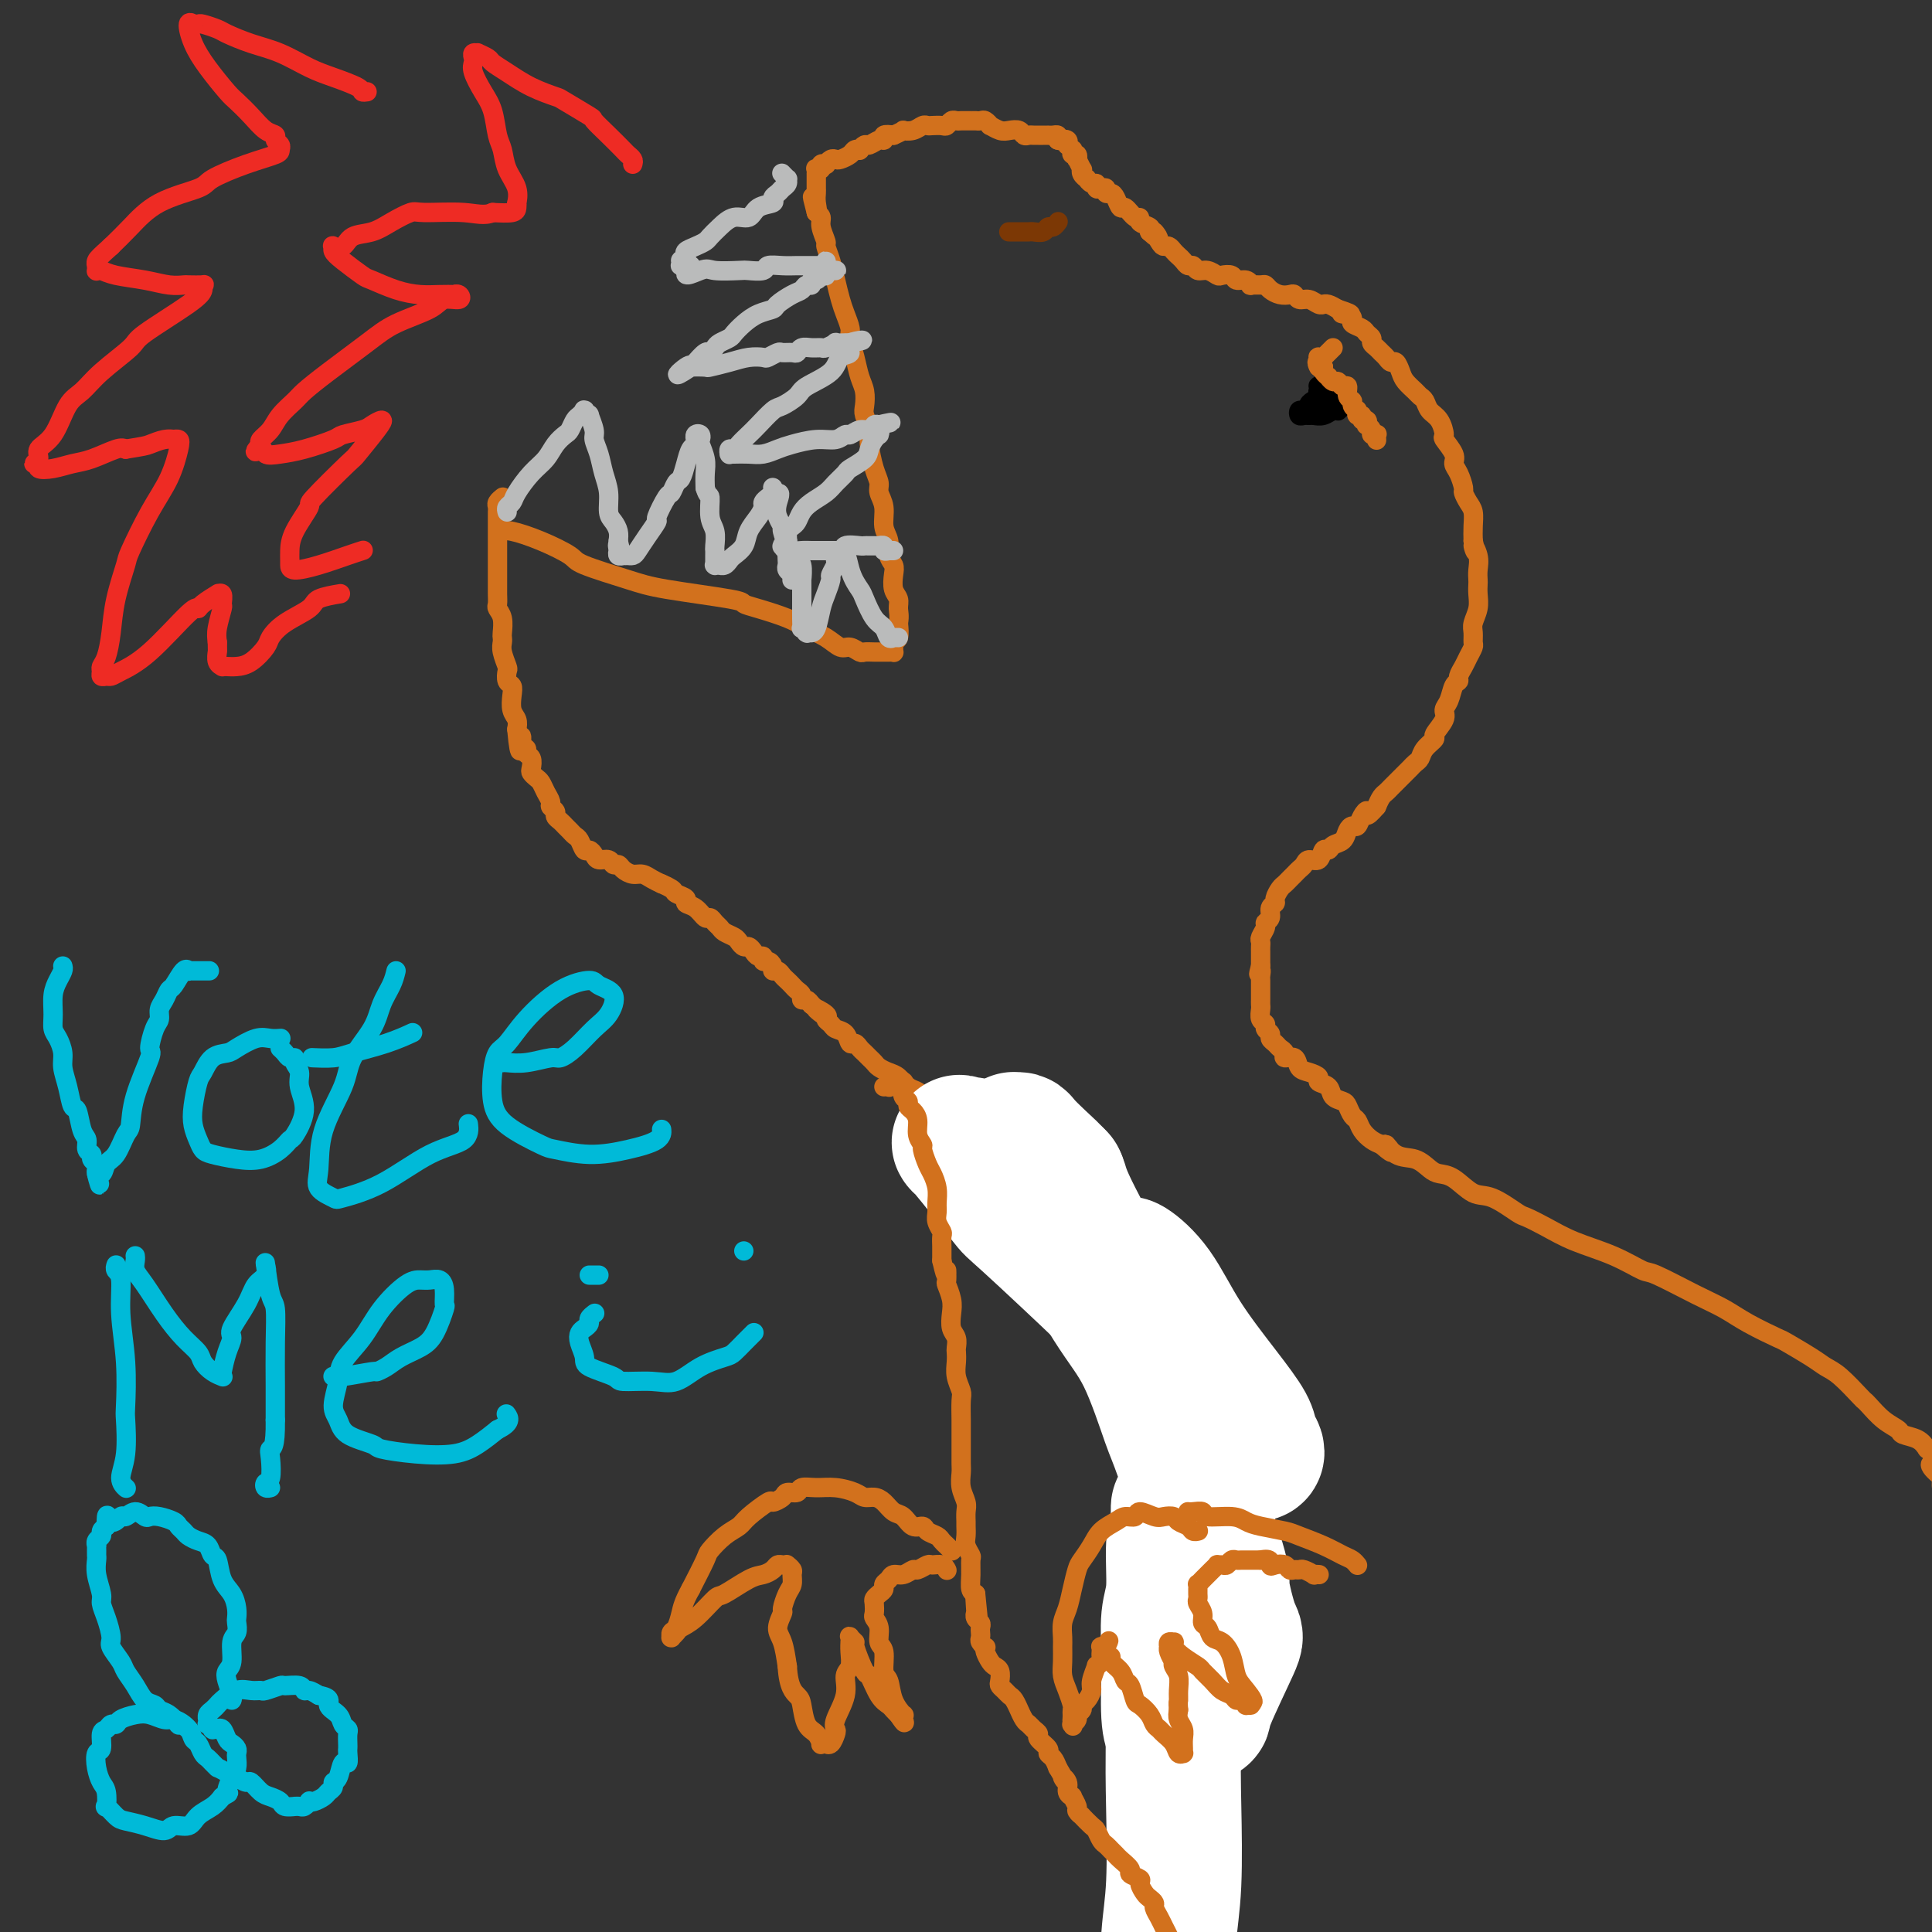 <svg viewBox='0 0 400 400' version='1.1' xmlns='http://www.w3.org/2000/svg' xmlns:xlink='http://www.w3.org/1999/xlink'><rect x="0" y="0" width="400" height="400" fill="#333333" stroke="none"/><g fill='none' stroke='#D2711D' stroke-width='4' stroke-linecap='round' stroke-linejoin='round'><path d='M104,110c-0.091,0.039 -0.182,0.078 0,0c0.182,-0.078 0.638,-0.274 2,0c1.362,0.274 3.629,1.018 6,2c2.371,0.982 4.846,2.203 6,3c1.154,0.797 0.987,1.169 3,2c2.013,0.831 6.206,2.120 9,3c2.794,0.880 4.190,1.352 8,2c3.810,0.648 10.034,1.472 13,2c2.966,0.528 2.674,0.760 3,1c0.326,0.240 1.270,0.489 3,1c1.730,0.511 4.245,1.285 6,2c1.755,0.715 2.750,1.372 4,2c1.250,0.628 2.754,1.226 4,2c1.246,0.774 2.235,1.724 3,2c0.765,0.276 1.308,-0.122 2,0c0.692,0.122 1.533,0.765 2,1c0.467,0.235 0.560,0.063 1,0c0.440,-0.063 1.228,-0.016 2,0c0.772,0.016 1.528,0.001 2,0c0.472,-0.001 0.661,0.010 1,0c0.339,-0.010 0.826,-0.043 1,0c0.174,0.043 0.033,0.161 0,0c-0.033,-0.161 0.043,-0.600 0,-1c-0.043,-0.400 -0.204,-0.762 0,-1c0.204,-0.238 0.773,-0.354 1,-1c0.227,-0.646 0.114,-1.823 0,-3'/><path d='M186,129c0.293,-1.508 0.027,-2.277 0,-3c-0.027,-0.723 0.185,-1.400 0,-2c-0.185,-0.600 -0.766,-1.123 -1,-2c-0.234,-0.877 -0.119,-2.110 0,-3c0.119,-0.890 0.243,-1.438 0,-2c-0.243,-0.562 -0.854,-1.137 -1,-2c-0.146,-0.863 0.172,-2.013 0,-3c-0.172,-0.987 -0.833,-1.813 -1,-3c-0.167,-1.187 0.162,-2.737 0,-4c-0.162,-1.263 -0.813,-2.238 -1,-3c-0.187,-0.762 0.090,-1.310 0,-2c-0.090,-0.690 -0.546,-1.521 -1,-3c-0.454,-1.479 -0.905,-3.607 -1,-5c-0.095,-1.393 0.168,-2.052 0,-3c-0.168,-0.948 -0.766,-2.185 -1,-3c-0.234,-0.815 -0.105,-1.209 0,-2c0.105,-0.791 0.187,-1.979 0,-3c-0.187,-1.021 -0.641,-1.876 -1,-3c-0.359,-1.124 -0.621,-2.516 -1,-4c-0.379,-1.484 -0.875,-3.061 -1,-4c-0.125,-0.939 0.122,-1.241 0,-2c-0.122,-0.759 -0.611,-1.976 -1,-3c-0.389,-1.024 -0.678,-1.855 -1,-3c-0.322,-1.145 -0.679,-2.603 -1,-4c-0.321,-1.397 -0.607,-2.731 -1,-4c-0.393,-1.269 -0.893,-2.473 -1,-3c-0.107,-0.527 0.177,-0.378 0,-1c-0.177,-0.622 -0.817,-2.013 -1,-3c-0.183,-0.987 0.091,-1.568 0,-2c-0.091,-0.432 -0.545,-0.716 -1,-1'/><path d='M169,44c-1.547,-5.918 -0.415,-2.212 0,-1c0.415,1.212 0.111,-0.071 0,-1c-0.111,-0.929 -0.030,-1.503 0,-2c0.030,-0.497 0.008,-0.917 0,-1c-0.008,-0.083 -0.002,0.170 0,0c0.002,-0.170 0.001,-0.762 0,-1c-0.001,-0.238 -0.000,-0.120 0,0c0.000,0.120 -0.000,0.243 0,0c0.000,-0.243 0.000,-0.854 0,-1c-0.000,-0.146 -0.001,0.171 0,0c0.001,-0.171 0.004,-0.829 0,-1c-0.004,-0.171 -0.016,0.147 0,0c0.016,-0.147 0.061,-0.758 0,-1c-0.061,-0.242 -0.227,-0.117 0,0c0.227,0.117 0.848,0.224 1,0c0.152,-0.224 -0.166,-0.778 0,-1c0.166,-0.222 0.817,-0.111 1,0c0.183,0.111 -0.102,0.223 0,0c0.102,-0.223 0.590,-0.781 1,-1c0.410,-0.219 0.741,-0.097 1,0c0.259,0.097 0.447,0.171 1,0c0.553,-0.171 1.472,-0.586 2,-1c0.528,-0.414 0.665,-0.828 1,-1c0.335,-0.172 0.867,-0.103 1,0c0.133,0.103 -0.132,0.239 0,0c0.132,-0.239 0.661,-0.852 1,-1c0.339,-0.148 0.489,0.170 1,0c0.511,-0.170 1.384,-0.829 2,-1c0.616,-0.171 0.973,0.146 1,0c0.027,-0.146 -0.278,-0.756 0,-1c0.278,-0.244 1.139,-0.122 2,0'/><path d='M185,28c2.681,-1.171 1.883,-1.098 2,-1c0.117,0.098 1.148,0.222 2,0c0.852,-0.222 1.524,-0.791 2,-1c0.476,-0.209 0.758,-0.060 1,0c0.242,0.060 0.446,0.030 1,0c0.554,-0.030 1.458,-0.061 2,0c0.542,0.061 0.723,0.212 1,0c0.277,-0.212 0.651,-0.789 1,-1c0.349,-0.211 0.672,-0.057 1,0c0.328,0.057 0.661,0.015 1,0c0.339,-0.015 0.682,-0.004 1,0c0.318,0.004 0.610,-0.000 1,0c0.390,0.000 0.879,0.004 1,0c0.121,-0.004 -0.127,-0.016 0,0c0.127,0.016 0.628,0.061 1,0c0.372,-0.061 0.613,-0.226 1,0c0.387,0.226 0.919,0.844 1,1c0.081,0.156 -0.291,-0.151 0,0c0.291,0.151 1.244,0.758 2,1c0.756,0.242 1.316,0.117 2,0c0.684,-0.117 1.493,-0.228 2,0c0.507,0.228 0.713,0.793 1,1c0.287,0.207 0.655,0.055 1,0c0.345,-0.055 0.666,-0.015 1,0c0.334,0.015 0.681,0.004 1,0c0.319,-0.004 0.611,-0.002 1,0c0.389,0.002 0.875,0.003 1,0c0.125,-0.003 -0.111,-0.011 0,0c0.111,0.011 0.568,0.041 1,0c0.432,-0.041 0.838,-0.155 1,0c0.162,0.155 0.081,0.577 0,1'/><path d='M219,29c2.486,0.635 1.201,0.222 1,0c-0.201,-0.222 0.682,-0.251 1,0c0.318,0.251 0.071,0.784 0,1c-0.071,0.216 0.032,0.114 0,0c-0.032,-0.114 -0.201,-0.242 0,0c0.201,0.242 0.772,0.854 1,1c0.228,0.146 0.113,-0.173 0,0c-0.113,0.173 -0.223,0.839 0,1c0.223,0.161 0.778,-0.182 1,0c0.222,0.182 0.111,0.889 0,1c-0.111,0.111 -0.222,-0.372 0,0c0.222,0.372 0.777,1.601 1,2c0.223,0.399 0.115,-0.033 0,0c-0.115,0.033 -0.237,0.530 0,1c0.237,0.470 0.833,0.914 1,1c0.167,0.086 -0.096,-0.187 0,0c0.096,0.187 0.552,0.834 1,1c0.448,0.166 0.890,-0.148 1,0c0.110,0.148 -0.111,0.757 0,1c0.111,0.243 0.554,0.119 1,0c0.446,-0.119 0.893,-0.234 1,0c0.107,0.234 -0.127,0.817 0,1c0.127,0.183 0.615,-0.034 1,0c0.385,0.034 0.668,0.320 1,1c0.332,0.680 0.714,1.754 1,2c0.286,0.246 0.476,-0.338 1,0c0.524,0.338 1.381,1.596 2,2c0.619,0.404 1.001,-0.046 1,0c-0.001,0.046 -0.385,0.589 0,1c0.385,0.411 1.539,0.689 2,1c0.461,0.311 0.231,0.656 0,1'/><path d='M238,48c3.118,2.835 1.413,0.423 1,0c-0.413,-0.423 0.467,1.144 1,2c0.533,0.856 0.720,1.003 1,1c0.280,-0.003 0.652,-0.154 1,0c0.348,0.154 0.671,0.615 1,1c0.329,0.385 0.665,0.696 1,1c0.335,0.304 0.670,0.602 1,1c0.330,0.398 0.656,0.895 1,1c0.344,0.105 0.707,-0.182 1,0c0.293,0.182 0.516,0.832 1,1c0.484,0.168 1.228,-0.147 2,0c0.772,0.147 1.572,0.756 2,1c0.428,0.244 0.483,0.122 1,0c0.517,-0.122 1.496,-0.243 2,0c0.504,0.243 0.534,0.850 1,1c0.466,0.150 1.368,-0.157 2,0c0.632,0.157 0.995,0.777 1,1c0.005,0.223 -0.347,0.049 0,0c0.347,-0.049 1.392,0.026 2,0c0.608,-0.026 0.779,-0.152 1,0c0.221,0.152 0.492,0.581 1,1c0.508,0.419 1.252,0.829 2,1c0.748,0.171 1.499,0.102 2,0c0.501,-0.102 0.751,-0.238 1,0c0.249,0.238 0.497,0.848 1,1c0.503,0.152 1.261,-0.156 2,0c0.739,0.156 1.458,0.777 2,1c0.542,0.223 0.908,0.050 1,0c0.092,-0.050 -0.091,0.025 0,0c0.091,-0.025 0.454,-0.150 1,0c0.546,0.150 1.273,0.575 2,1'/><path d='M277,64c4.670,1.477 1.847,1.169 1,1c-0.847,-0.169 0.284,-0.200 1,0c0.716,0.200 1.019,0.631 1,1c-0.019,0.369 -0.360,0.676 0,1c0.360,0.324 1.420,0.664 2,1c0.580,0.336 0.680,0.667 1,1c0.320,0.333 0.859,0.666 1,1c0.141,0.334 -0.117,0.668 0,1c0.117,0.332 0.609,0.662 1,1c0.391,0.338 0.682,0.685 1,1c0.318,0.315 0.661,0.598 1,1c0.339,0.402 0.672,0.923 1,1c0.328,0.077 0.651,-0.292 1,0c0.349,0.292 0.724,1.243 1,2c0.276,0.757 0.454,1.319 1,2c0.546,0.681 1.459,1.479 2,2c0.541,0.521 0.710,0.763 1,1c0.290,0.237 0.703,0.467 1,1c0.297,0.533 0.480,1.368 1,2c0.520,0.632 1.378,1.062 2,2c0.622,0.938 1.006,2.386 1,3c-0.006,0.614 -0.404,0.396 0,1c0.404,0.604 1.610,2.031 2,3c0.390,0.969 -0.036,1.481 0,2c0.036,0.519 0.535,1.044 1,2c0.465,0.956 0.895,2.342 1,3c0.105,0.658 -0.116,0.588 0,1c0.116,0.412 0.567,1.306 1,2c0.433,0.694 0.847,1.187 1,2c0.153,0.813 0.044,1.947 0,3c-0.044,1.053 -0.022,2.027 0,3'/><path d='M305,112c1.022,4.013 0.078,1.547 0,1c-0.078,-0.547 0.711,0.825 1,2c0.289,1.175 0.078,2.152 0,3c-0.078,0.848 -0.025,1.568 0,2c0.025,0.432 0.021,0.577 0,1c-0.021,0.423 -0.058,1.126 0,2c0.058,0.874 0.213,1.921 0,3c-0.213,1.079 -0.792,2.190 -1,3c-0.208,0.810 -0.044,1.319 0,2c0.044,0.681 -0.031,1.534 0,2c0.031,0.466 0.167,0.545 0,1c-0.167,0.455 -0.636,1.286 -1,2c-0.364,0.714 -0.622,1.311 -1,2c-0.378,0.689 -0.876,1.469 -1,2c-0.124,0.531 0.127,0.812 0,1c-0.127,0.188 -0.630,0.282 -1,1c-0.370,0.718 -0.605,2.061 -1,3c-0.395,0.939 -0.950,1.473 -1,2c-0.050,0.527 0.404,1.048 0,2c-0.404,0.952 -1.666,2.335 -2,3c-0.334,0.665 0.262,0.612 0,1c-0.262,0.388 -1.380,1.218 -2,2c-0.620,0.782 -0.743,1.518 -1,2c-0.257,0.482 -0.650,0.710 -1,1c-0.350,0.290 -0.657,0.641 -1,1c-0.343,0.359 -0.722,0.725 -1,1c-0.278,0.275 -0.456,0.458 -1,1c-0.544,0.542 -1.455,1.444 -2,2c-0.545,0.556 -0.724,0.765 -1,1c-0.276,0.235 -0.650,0.496 -1,1c-0.350,0.504 -0.675,1.252 -1,2'/><path d='M285,167c-2.571,2.984 -1.999,1.442 -2,1c-0.001,-0.442 -0.577,0.214 -1,1c-0.423,0.786 -0.695,1.702 -1,2c-0.305,0.298 -0.645,-0.021 -1,0c-0.355,0.021 -0.725,0.382 -1,1c-0.275,0.618 -0.454,1.494 -1,2c-0.546,0.506 -1.460,0.643 -2,1c-0.540,0.357 -0.708,0.936 -1,1c-0.292,0.064 -0.708,-0.386 -1,0c-0.292,0.386 -0.459,1.609 -1,2c-0.541,0.391 -1.454,-0.050 -2,0c-0.546,0.050 -0.724,0.591 -1,1c-0.276,0.409 -0.651,0.686 -1,1c-0.349,0.314 -0.672,0.665 -1,1c-0.328,0.335 -0.661,0.653 -1,1c-0.339,0.347 -0.683,0.722 -1,1c-0.317,0.278 -0.606,0.459 -1,1c-0.394,0.541 -0.894,1.440 -1,2c-0.106,0.560 0.183,0.779 0,1c-0.183,0.221 -0.837,0.444 -1,1c-0.163,0.556 0.167,1.444 0,2c-0.167,0.556 -0.829,0.779 -1,1c-0.171,0.221 0.150,0.442 0,1c-0.150,0.558 -0.772,1.455 -1,2c-0.228,0.545 -0.061,0.737 0,1c0.061,0.263 0.016,0.595 0,1c-0.016,0.405 -0.004,0.882 0,1c0.004,0.118 0.001,-0.123 0,0c-0.001,0.123 -0.000,0.610 0,1c0.000,0.390 0.000,0.683 0,1c-0.000,0.317 -0.000,0.659 0,1'/><path d='M261,200c-0.774,2.804 -0.207,1.315 0,1c0.207,-0.315 0.056,0.546 0,1c-0.056,0.454 -0.015,0.503 0,1c0.015,0.497 0.004,1.441 0,2c-0.004,0.559 -0.002,0.731 0,1c0.002,0.269 0.005,0.635 0,1c-0.005,0.365 -0.016,0.728 0,1c0.016,0.272 0.061,0.454 0,1c-0.061,0.546 -0.227,1.456 0,2c0.227,0.544 0.849,0.723 1,1c0.151,0.277 -0.167,0.652 0,1c0.167,0.348 0.820,0.670 1,1c0.180,0.330 -0.111,0.667 0,1c0.111,0.333 0.625,0.662 1,1c0.375,0.338 0.610,0.686 1,1c0.390,0.314 0.933,0.595 1,1c0.067,0.405 -0.342,0.935 0,1c0.342,0.065 1.435,-0.333 2,0c0.565,0.333 0.603,1.398 1,2c0.397,0.602 1.152,0.742 2,1c0.848,0.258 1.789,0.633 2,1c0.211,0.367 -0.308,0.727 0,1c0.308,0.273 1.445,0.458 2,1c0.555,0.542 0.530,1.440 1,2c0.470,0.560 1.434,0.783 2,1c0.566,0.217 0.732,0.429 1,1c0.268,0.571 0.638,1.501 1,2c0.362,0.499 0.716,0.567 1,1c0.284,0.433 0.500,1.232 1,2c0.500,0.768 1.286,1.505 2,2c0.714,0.495 1.357,0.747 2,1'/><path d='M286,237c3.717,3.291 1.509,0.517 1,0c-0.509,-0.517 0.681,1.221 2,2c1.319,0.779 2.768,0.598 4,1c1.232,0.402 2.246,1.387 3,2c0.754,0.613 1.249,0.854 2,1c0.751,0.146 1.757,0.195 3,1c1.243,0.805 2.722,2.364 4,3c1.278,0.636 2.355,0.347 4,1c1.645,0.653 3.859,2.246 5,3c1.141,0.754 1.209,0.668 2,1c0.791,0.332 2.304,1.080 4,2c1.696,0.920 3.576,2.010 6,3c2.424,0.990 5.393,1.878 8,3c2.607,1.122 4.851,2.477 6,3c1.149,0.523 1.201,0.214 3,1c1.799,0.786 5.343,2.667 8,4c2.657,1.333 4.427,2.118 6,3c1.573,0.882 2.949,1.861 5,3c2.051,1.139 4.778,2.438 6,3c1.222,0.562 0.940,0.385 2,1c1.060,0.615 3.460,2.021 5,3c1.540,0.979 2.218,1.532 3,2c0.782,0.468 1.668,0.853 3,2c1.332,1.147 3.110,3.056 4,4c0.890,0.944 0.891,0.921 1,1c0.109,0.079 0.326,0.258 1,1c0.674,0.742 1.805,2.047 3,3c1.195,0.953 2.454,1.554 3,2c0.546,0.446 0.378,0.735 1,1c0.622,0.265 2.035,0.504 3,1c0.965,0.496 1.483,1.248 2,2'/><path d='M399,300c4.979,4.126 1.925,2.939 1,3c-0.925,0.061 0.278,1.368 1,2c0.722,0.632 0.964,0.590 1,1c0.036,0.410 -0.134,1.273 0,2c0.134,0.727 0.572,1.319 1,2c0.428,0.681 0.846,1.453 1,2c0.154,0.547 0.044,0.871 0,1c-0.044,0.129 -0.022,0.065 0,0'/><path d='M104,103c-0.030,0.024 -0.061,0.048 0,0c0.061,-0.048 0.212,-0.169 0,0c-0.212,0.169 -0.789,0.626 -1,1c-0.211,0.374 -0.057,0.664 0,1c0.057,0.336 0.015,0.719 0,1c-0.015,0.281 -0.004,0.459 0,1c0.004,0.541 0.001,1.443 0,2c-0.001,0.557 -0.000,0.769 0,1c0.000,0.231 0.000,0.480 0,1c-0.000,0.520 -0.000,1.309 0,2c0.000,0.691 0.000,1.284 0,2c-0.000,0.716 -0.000,1.557 0,2c0.000,0.443 0.000,0.490 0,1c-0.000,0.510 -0.001,1.484 0,2c0.001,0.516 0.004,0.574 0,1c-0.004,0.426 -0.015,1.221 0,2c0.015,0.779 0.057,1.543 0,2c-0.057,0.457 -0.211,0.608 0,1c0.211,0.392 0.788,1.024 1,2c0.212,0.976 0.061,2.297 0,3c-0.061,0.703 -0.030,0.789 0,1c0.030,0.211 0.060,0.547 0,1c-0.060,0.453 -0.208,1.024 0,2c0.208,0.976 0.774,2.358 1,3c0.226,0.642 0.112,0.546 0,1c-0.112,0.454 -0.222,1.458 0,2c0.222,0.542 0.778,0.620 1,1c0.222,0.380 0.111,1.061 0,2c-0.111,0.939 -0.222,2.138 0,3c0.222,0.862 0.778,1.389 1,2c0.222,0.611 0.111,1.305 0,2'/><path d='M107,151c0.708,7.830 0.978,3.407 1,2c0.022,-1.407 -0.204,0.204 0,1c0.204,0.796 0.839,0.776 1,1c0.161,0.224 -0.150,0.690 0,1c0.150,0.310 0.761,0.464 1,1c0.239,0.536 0.105,1.456 0,2c-0.105,0.544 -0.182,0.713 0,1c0.182,0.287 0.622,0.693 1,1c0.378,0.307 0.694,0.516 1,1c0.306,0.484 0.603,1.243 1,2c0.397,0.757 0.894,1.512 1,2c0.106,0.488 -0.179,0.708 0,1c0.179,0.292 0.821,0.655 1,1c0.179,0.345 -0.107,0.670 0,1c0.107,0.330 0.606,0.664 1,1c0.394,0.336 0.683,0.672 1,1c0.317,0.328 0.662,0.647 1,1c0.338,0.353 0.668,0.738 1,1c0.332,0.262 0.665,0.400 1,1c0.335,0.600 0.671,1.662 1,2c0.329,0.338 0.651,-0.049 1,0c0.349,0.049 0.724,0.534 1,1c0.276,0.466 0.454,0.912 1,1c0.546,0.088 1.459,-0.183 2,0c0.541,0.183 0.711,0.819 1,1c0.289,0.181 0.696,-0.092 1,0c0.304,0.092 0.504,0.550 1,1c0.496,0.450 1.288,0.894 2,1c0.712,0.106 1.346,-0.125 2,0c0.654,0.125 1.330,0.607 2,1c0.670,0.393 1.335,0.696 2,1'/><path d='M137,183c2.361,1.035 0.263,0.123 0,0c-0.263,-0.123 1.308,0.543 2,1c0.692,0.457 0.504,0.705 1,1c0.496,0.295 1.677,0.639 2,1c0.323,0.361 -0.212,0.741 0,1c0.212,0.259 1.170,0.398 2,1c0.830,0.602 1.531,1.667 2,2c0.469,0.333 0.707,-0.065 1,0c0.293,0.065 0.642,0.595 1,1c0.358,0.405 0.726,0.687 1,1c0.274,0.313 0.455,0.658 1,1c0.545,0.342 1.456,0.683 2,1c0.544,0.317 0.723,0.611 1,1c0.277,0.389 0.653,0.874 1,1c0.347,0.126 0.667,-0.106 1,0c0.333,0.106 0.680,0.549 1,1c0.320,0.451 0.611,0.908 1,1c0.389,0.092 0.874,-0.182 1,0c0.126,0.182 -0.107,0.818 0,1c0.107,0.182 0.553,-0.092 1,0c0.447,0.092 0.893,0.549 1,1c0.107,0.451 -0.126,0.894 0,1c0.126,0.106 0.611,-0.126 1,0c0.389,0.126 0.683,0.611 1,1c0.317,0.389 0.659,0.683 1,1c0.341,0.317 0.683,0.659 1,1c0.317,0.341 0.610,0.683 1,1c0.390,0.317 0.878,0.611 1,1c0.122,0.389 -0.121,0.874 0,1c0.121,0.126 0.606,-0.107 1,0c0.394,0.107 0.697,0.553 1,1'/><path d='M168,208c4.897,4.046 1.640,1.662 1,1c-0.640,-0.662 1.338,0.399 2,1c0.662,0.601 0.009,0.743 0,1c-0.009,0.257 0.628,0.628 1,1c0.372,0.372 0.481,0.744 1,1c0.519,0.256 1.448,0.397 2,1c0.552,0.603 0.725,1.667 1,2c0.275,0.333 0.651,-0.065 1,0c0.349,0.065 0.670,0.595 1,1c0.330,0.405 0.669,0.686 1,1c0.331,0.314 0.655,0.660 1,1c0.345,0.340 0.711,0.672 1,1c0.289,0.328 0.501,0.651 1,1c0.499,0.349 1.285,0.724 2,1c0.715,0.276 1.361,0.454 2,1c0.639,0.546 1.273,1.459 2,2c0.727,0.541 1.546,0.708 2,1c0.454,0.292 0.541,0.708 1,1c0.459,0.292 1.289,0.459 2,1c0.711,0.541 1.304,1.454 2,2c0.696,0.546 1.495,0.724 2,1c0.505,0.276 0.717,0.652 1,1c0.283,0.348 0.638,0.670 1,1c0.362,0.330 0.730,0.670 1,1c0.270,0.330 0.441,0.651 1,1c0.559,0.349 1.504,0.726 2,1c0.496,0.274 0.542,0.443 1,1c0.458,0.557 1.329,1.500 2,2c0.671,0.500 1.142,0.558 2,1c0.858,0.442 2.102,1.269 3,2c0.898,0.731 1.449,1.365 2,2'/><path d='M213,244c7.303,6.214 3.060,3.749 2,3c-1.060,-0.749 1.064,0.218 2,1c0.936,0.782 0.683,1.377 1,2c0.317,0.623 1.204,1.272 2,2c0.796,0.728 1.501,1.536 2,2c0.499,0.464 0.791,0.586 1,1c0.209,0.414 0.335,1.121 1,2c0.665,0.879 1.870,1.929 3,3c1.130,1.071 2.186,2.164 3,3c0.814,0.836 1.388,1.417 2,2c0.612,0.583 1.263,1.169 2,2c0.737,0.831 1.560,1.909 2,3c0.440,1.091 0.498,2.197 1,3c0.502,0.803 1.448,1.305 2,2c0.552,0.695 0.711,1.584 1,2c0.289,0.416 0.707,0.357 1,1c0.293,0.643 0.461,1.986 1,3c0.539,1.014 1.450,1.700 2,3c0.550,1.300 0.740,3.216 1,4c0.260,0.784 0.590,0.437 1,1c0.410,0.563 0.898,2.038 1,3c0.102,0.962 -0.183,1.412 0,2c0.183,0.588 0.834,1.314 1,2c0.166,0.686 -0.152,1.331 0,2c0.152,0.669 0.773,1.362 1,2c0.227,0.638 0.061,1.221 0,2c-0.061,0.779 -0.016,1.756 0,3c0.016,1.244 0.004,2.756 0,4c-0.004,1.244 -0.001,2.219 0,3c0.001,0.781 0.000,1.366 0,2c-0.000,0.634 -0.000,1.317 0,2'/><path d='M249,316c0.000,2.976 0.001,2.415 0,3c-0.001,0.585 -0.004,2.317 0,4c0.004,1.683 0.015,3.317 0,4c-0.015,0.683 -0.056,0.417 0,1c0.056,0.583 0.207,2.017 0,3c-0.207,0.983 -0.773,1.516 -1,3c-0.227,1.484 -0.114,3.919 0,5c0.114,1.081 0.228,0.807 0,1c-0.228,0.193 -0.797,0.854 -1,2c-0.203,1.146 -0.039,2.779 0,4c0.039,1.221 -0.046,2.032 0,3c0.046,0.968 0.224,2.093 0,3c-0.224,0.907 -0.848,1.597 -1,2c-0.152,0.403 0.169,0.518 0,1c-0.169,0.482 -0.829,1.332 -1,2c-0.171,0.668 0.147,1.154 0,2c-0.147,0.846 -0.757,2.051 -1,3c-0.243,0.949 -0.118,1.641 0,2c0.118,0.359 0.229,0.386 0,1c-0.229,0.614 -0.797,1.817 -1,3c-0.203,1.183 -0.041,2.347 0,3c0.041,0.653 -0.041,0.793 0,1c0.041,0.207 0.203,0.479 0,1c-0.203,0.521 -0.773,1.289 -1,2c-0.227,0.711 -0.112,1.363 0,2c0.112,0.637 0.223,1.259 0,2c-0.223,0.741 -0.778,1.602 -1,2c-0.222,0.398 -0.111,0.334 0,1c0.111,0.666 0.222,2.064 0,3c-0.222,0.936 -0.778,1.410 -1,2c-0.222,0.590 -0.111,1.295 0,2'/><path d='M240,389c-1.388,11.698 -0.358,4.444 0,2c0.358,-2.444 0.043,-0.079 0,1c-0.043,1.079 0.186,0.870 0,1c-0.186,0.130 -0.786,0.597 -1,1c-0.214,0.403 -0.043,0.741 0,1c0.043,0.259 -0.041,0.440 0,1c0.041,0.560 0.207,1.498 0,2c-0.207,0.502 -0.788,0.567 -1,1c-0.212,0.433 -0.057,1.234 0,2c0.057,0.766 0.015,1.495 0,2c-0.015,0.505 -0.004,0.784 0,1c0.004,0.216 0.001,0.370 0,1c-0.001,0.630 -0.000,1.736 0,2c0.000,0.264 0.000,-0.313 0,0c-0.000,0.313 -0.000,1.518 0,2c0.000,0.482 0.000,0.241 0,0'/></g>
<g fill='none' stroke='#FFFFFF' stroke-width='28' stroke-linecap='round' stroke-linejoin='round'><path d='M219,244c0.083,-0.023 0.166,-0.047 0,0c-0.166,0.047 -0.580,0.163 -1,0c-0.420,-0.163 -0.846,-0.607 -2,-1c-1.154,-0.393 -3.038,-0.736 -4,-1c-0.962,-0.264 -1.004,-0.449 -2,-1c-0.996,-0.551 -2.946,-1.469 -4,-2c-1.054,-0.531 -1.213,-0.677 -2,-1c-0.787,-0.323 -2.201,-0.825 -3,-1c-0.799,-0.175 -0.984,-0.025 -1,0c-0.016,0.025 0.135,-0.077 0,0c-0.135,0.077 -0.558,0.332 -1,0c-0.442,-0.332 -0.903,-1.251 1,1c1.903,2.251 6.171,7.673 8,10c1.829,2.327 1.219,1.559 5,5c3.781,3.441 11.953,11.093 16,15c4.047,3.907 3.970,4.071 5,5c1.030,0.929 3.169,2.623 5,5c1.831,2.377 3.356,5.438 4,7c0.644,1.562 0.408,1.624 1,3c0.592,1.376 2.014,4.065 3,6c0.986,1.935 1.538,3.116 2,4c0.462,0.884 0.835,1.471 1,2c0.165,0.529 0.123,1.000 0,1c-0.123,0.000 -0.326,-0.471 -1,-1c-0.674,-0.529 -1.819,-1.117 -3,-3c-1.181,-1.883 -2.399,-5.061 -3,-7c-0.601,-1.939 -0.585,-2.637 -1,-4c-0.415,-1.363 -1.261,-3.389 -2,-5c-0.739,-1.611 -1.369,-2.805 -2,-4'/><path d='M238,277c-2.184,-4.567 -1.643,-3.984 -2,-5c-0.357,-1.016 -1.612,-3.631 -2,-5c-0.388,-1.369 0.092,-1.490 0,-2c-0.092,-0.510 -0.757,-1.408 -1,-2c-0.243,-0.592 -0.065,-0.880 0,-1c0.065,-0.120 0.015,-0.074 0,0c-0.015,0.074 0.003,0.177 0,0c-0.003,-0.177 -0.029,-0.634 1,0c1.029,0.634 3.112,2.358 5,5c1.888,2.642 3.581,6.203 6,10c2.419,3.797 5.563,7.830 8,11c2.437,3.170 4.165,5.476 5,7c0.835,1.524 0.776,2.266 1,3c0.224,0.734 0.731,1.458 1,2c0.269,0.542 0.302,0.900 0,1c-0.302,0.100 -0.938,-0.060 -2,-1c-1.062,-0.940 -2.551,-2.660 -4,-4c-1.449,-1.340 -2.858,-2.298 -5,-5c-2.142,-2.702 -5.016,-7.147 -7,-10c-1.984,-2.853 -3.078,-4.114 -5,-7c-1.922,-2.886 -4.671,-7.399 -6,-9c-1.329,-1.601 -1.239,-0.292 -3,-3c-1.761,-2.708 -5.375,-9.433 -7,-13c-1.625,-3.567 -1.262,-3.975 -2,-5c-0.738,-1.025 -2.576,-2.668 -4,-4c-1.424,-1.332 -2.434,-2.354 -3,-3c-0.566,-0.646 -0.688,-0.915 -1,-1c-0.312,-0.085 -0.815,0.016 -1,0c-0.185,-0.016 -0.053,-0.147 0,0c0.053,0.147 0.026,0.574 0,1'/><path d='M210,237c-1.344,-1.329 -0.202,-1.151 2,2c2.202,3.151 5.466,9.275 7,12c1.534,2.725 1.340,2.049 3,5c1.660,2.951 5.175,9.528 8,14c2.825,4.472 4.962,6.841 7,11c2.038,4.159 3.978,10.110 5,13c1.022,2.890 1.126,2.719 3,8c1.874,5.281 5.517,16.014 7,21c1.483,4.986 0.806,4.224 1,6c0.194,1.776 1.258,6.089 2,8c0.742,1.911 1.163,1.419 0,4c-1.163,2.581 -3.908,8.234 -5,11c-1.092,2.766 -0.531,2.644 -1,3c-0.469,0.356 -1.968,1.190 -3,2c-1.032,0.810 -1.598,1.596 -2,2c-0.402,0.404 -0.640,0.427 -1,0c-0.360,-0.427 -0.844,-1.303 -1,-4c-0.156,-2.697 0.014,-7.216 0,-11c-0.014,-3.784 -0.214,-6.834 0,-9c0.214,-2.166 0.842,-3.447 1,-6c0.158,-2.553 -0.154,-6.378 0,-9c0.154,-2.622 0.774,-4.041 1,-5c0.226,-0.959 0.057,-1.459 0,-2c-0.057,-0.541 -0.001,-1.123 0,-1c0.001,0.123 -0.052,0.950 0,1c0.052,0.050 0.210,-0.677 0,2c-0.210,2.677 -0.787,8.759 -1,15c-0.213,6.241 -0.061,12.640 0,17c0.061,4.360 0.030,6.680 0,9'/><path d='M243,356c-0.171,10.055 -0.097,13.193 0,18c0.097,4.807 0.219,11.283 0,16c-0.219,4.717 -0.779,7.673 -1,11c-0.221,3.327 -0.101,7.024 0,9c0.101,1.976 0.185,2.232 0,3c-0.185,0.768 -0.638,2.048 -1,3c-0.362,0.952 -0.633,1.575 -1,2c-0.367,0.425 -0.830,0.653 -1,1c-0.170,0.347 -0.049,0.813 0,1c0.049,0.187 0.024,0.093 0,0'/></g>
<g fill='none' stroke='#D2711D' stroke-width='4' stroke-linecap='round' stroke-linejoin='round'><path d='M183,225c0.415,-0.030 0.829,-0.061 1,0c0.171,0.061 0.097,0.212 0,0c-0.097,-0.212 -0.218,-0.789 0,-1c0.218,-0.211 0.775,-0.057 1,0c0.225,0.057 0.117,0.015 0,0c-0.117,-0.015 -0.242,-0.005 0,0c0.242,0.005 0.850,0.003 1,0c0.150,-0.003 -0.157,-0.008 0,0c0.157,0.008 0.778,0.030 1,0c0.222,-0.030 0.045,-0.110 0,0c-0.045,0.110 0.043,0.410 0,1c-0.043,0.590 -0.218,1.470 0,2c0.218,0.530 0.828,0.712 1,1c0.172,0.288 -0.093,0.683 0,1c0.093,0.317 0.546,0.555 1,1c0.454,0.445 0.909,1.096 1,2c0.091,0.904 -0.183,2.062 0,3c0.183,0.938 0.823,1.658 1,2c0.177,0.342 -0.110,0.308 0,1c0.110,0.692 0.618,2.111 1,3c0.382,0.889 0.637,1.249 1,2c0.363,0.751 0.833,1.893 1,3c0.167,1.107 0.031,2.179 0,3c-0.031,0.821 0.044,1.390 0,2c-0.044,0.610 -0.208,1.262 0,2c0.208,0.738 0.788,1.562 1,2c0.212,0.438 0.057,0.488 0,1c-0.057,0.512 -0.015,1.484 0,2c0.015,0.516 0.004,0.576 0,1c-0.004,0.424 -0.002,1.212 0,2'/><path d='M195,261c1.150,5.133 1.026,2.466 1,2c-0.026,-0.466 0.044,1.268 0,2c-0.044,0.732 -0.204,0.461 0,1c0.204,0.539 0.773,1.889 1,3c0.227,1.111 0.113,1.985 0,3c-0.113,1.015 -0.226,2.172 0,3c0.226,0.828 0.792,1.327 1,2c0.208,0.673 0.060,1.522 0,2c-0.060,0.478 -0.030,0.587 0,1c0.030,0.413 0.061,1.129 0,2c-0.061,0.871 -0.212,1.896 0,3c0.212,1.104 0.789,2.288 1,3c0.211,0.712 0.057,0.952 0,2c-0.057,1.048 -0.015,2.904 0,4c0.015,1.096 0.004,1.434 0,2c-0.004,0.566 -0.002,1.362 0,2c0.002,0.638 0.004,1.119 0,2c-0.004,0.881 -0.015,2.161 0,3c0.015,0.839 0.057,1.237 0,2c-0.057,0.763 -0.211,1.891 0,3c0.211,1.109 0.789,2.198 1,3c0.211,0.802 0.056,1.317 0,2c-0.056,0.683 -0.011,1.535 0,2c0.011,0.465 -0.011,0.543 0,1c0.011,0.457 0.056,1.294 0,2c-0.056,0.706 -0.212,1.282 0,2c0.212,0.718 0.792,1.579 1,2c0.208,0.421 0.046,0.401 0,1c-0.046,0.599 0.026,1.815 0,3c-0.026,1.185 -0.150,2.339 0,3c0.150,0.661 0.575,0.831 1,1'/><path d='M202,330c1.084,10.792 0.294,3.273 0,1c-0.294,-2.273 -0.093,0.700 0,2c0.093,1.300 0.077,0.926 0,1c-0.077,0.074 -0.217,0.597 0,1c0.217,0.403 0.789,0.685 1,1c0.211,0.315 0.060,0.663 0,1c-0.060,0.337 -0.030,0.664 0,1c0.030,0.336 0.060,0.680 0,1c-0.060,0.320 -0.209,0.614 0,1c0.209,0.386 0.777,0.863 1,1c0.223,0.137 0.102,-0.066 0,0c-0.102,0.066 -0.185,0.403 0,1c0.185,0.597 0.637,1.455 1,2c0.363,0.545 0.636,0.776 1,1c0.364,0.224 0.819,0.442 1,1c0.181,0.558 0.090,1.458 0,2c-0.090,0.542 -0.178,0.728 0,1c0.178,0.272 0.621,0.631 1,1c0.379,0.369 0.693,0.747 1,1c0.307,0.253 0.607,0.382 1,1c0.393,0.618 0.878,1.724 1,2c0.122,0.276 -0.121,-0.276 0,0c0.121,0.276 0.605,1.382 1,2c0.395,0.618 0.702,0.747 1,1c0.298,0.253 0.587,0.631 1,1c0.413,0.369 0.951,0.728 1,1c0.049,0.272 -0.390,0.457 0,1c0.390,0.543 1.610,1.445 2,2c0.390,0.555 -0.049,0.765 0,1c0.049,0.235 0.585,0.496 1,1c0.415,0.504 0.707,1.252 1,2'/><path d='M219,366c2.482,4.133 1.186,2.465 1,2c-0.186,-0.465 0.739,0.275 1,1c0.261,0.725 -0.141,1.437 0,2c0.141,0.563 0.827,0.978 1,1c0.173,0.022 -0.166,-0.350 0,0c0.166,0.350 0.836,1.421 1,2c0.164,0.579 -0.177,0.665 0,1c0.177,0.335 0.874,0.920 1,1c0.126,0.080 -0.317,-0.343 0,0c0.317,0.343 1.394,1.454 2,2c0.606,0.546 0.740,0.528 1,1c0.260,0.472 0.646,1.435 1,2c0.354,0.565 0.677,0.733 1,1c0.323,0.267 0.645,0.635 1,1c0.355,0.365 0.744,0.728 1,1c0.256,0.272 0.379,0.453 1,1c0.621,0.547 1.739,1.460 2,2c0.261,0.540 -0.334,0.708 0,1c0.334,0.292 1.596,0.708 2,1c0.404,0.292 -0.050,0.459 0,1c0.050,0.541 0.605,1.457 1,2c0.395,0.543 0.631,0.712 1,1c0.369,0.288 0.872,0.696 1,1c0.128,0.304 -0.121,0.505 0,1c0.121,0.495 0.610,1.283 1,2c0.390,0.717 0.682,1.364 1,2c0.318,0.636 0.663,1.262 1,2c0.337,0.738 0.668,1.590 1,2c0.332,0.410 0.666,0.380 1,1c0.334,0.620 0.667,1.892 1,3c0.333,1.108 0.667,2.054 1,3'/><path d='M246,410c4.578,7.087 2.523,2.806 2,2c-0.523,-0.806 0.487,1.864 1,3c0.513,1.136 0.530,0.739 1,1c0.470,0.261 1.394,1.180 2,2c0.606,0.820 0.894,1.539 1,2c0.106,0.461 0.028,0.663 0,1c-0.028,0.337 -0.008,0.811 0,1c0.008,0.189 0.004,0.095 0,0'/><path d='M248,317c0.098,-0.024 0.196,-0.049 0,0c-0.196,0.049 -0.686,0.170 -1,0c-0.314,-0.170 -0.453,-0.633 -1,-1c-0.547,-0.367 -1.502,-0.639 -2,-1c-0.498,-0.361 -0.538,-0.811 -1,-1c-0.462,-0.189 -1.345,-0.118 -2,0c-0.655,0.118 -1.080,0.283 -2,0c-0.920,-0.283 -2.333,-1.013 -3,-1c-0.667,0.013 -0.587,0.768 -1,1c-0.413,0.232 -1.319,-0.061 -2,0c-0.681,0.061 -1.138,0.476 -2,1c-0.862,0.524 -2.129,1.157 -3,2c-0.871,0.843 -1.346,1.895 -2,3c-0.654,1.105 -1.485,2.262 -2,3c-0.515,0.738 -0.712,1.055 -1,2c-0.288,0.945 -0.666,2.517 -1,4c-0.334,1.483 -0.625,2.875 -1,4c-0.375,1.125 -0.833,1.981 -1,3c-0.167,1.019 -0.042,2.201 0,3c0.042,0.799 0.001,1.216 0,2c-0.001,0.784 0.038,1.936 0,3c-0.038,1.064 -0.154,2.039 0,3c0.154,0.961 0.577,1.907 1,3c0.423,1.093 0.845,2.334 1,3c0.155,0.666 0.042,0.756 0,1c-0.042,0.244 -0.012,0.641 0,1c0.012,0.359 0.006,0.679 0,1'/><path d='M222,356c0.311,3.032 0.087,0.613 0,0c-0.087,-0.613 -0.039,0.579 0,1c0.039,0.421 0.067,0.071 0,0c-0.067,-0.071 -0.229,0.135 0,0c0.229,-0.135 0.849,-0.613 1,-1c0.151,-0.387 -0.166,-0.685 0,-1c0.166,-0.315 0.814,-0.649 1,-1c0.186,-0.351 -0.090,-0.718 0,-1c0.090,-0.282 0.545,-0.477 1,-1c0.455,-0.523 0.910,-1.373 1,-2c0.090,-0.627 -0.186,-1.032 0,-2c0.186,-0.968 0.835,-2.498 1,-3c0.165,-0.502 -0.152,0.024 0,0c0.152,-0.024 0.773,-0.599 1,-1c0.227,-0.401 0.060,-0.629 0,-1c-0.060,-0.371 -0.012,-0.884 0,-1c0.012,-0.116 -0.011,0.165 0,0c0.011,-0.165 0.054,-0.776 0,-1c-0.054,-0.224 -0.207,-0.060 0,0c0.207,0.060 0.773,0.017 1,0c0.227,-0.017 0.113,-0.009 0,0'/><path d='M229,341c1.084,-2.386 0.295,-0.850 0,0c-0.295,0.850 -0.095,1.015 0,1c0.095,-0.015 0.085,-0.209 0,0c-0.085,0.209 -0.244,0.820 0,1c0.244,0.180 0.891,-0.070 1,0c0.109,0.070 -0.321,0.460 0,1c0.321,0.540 1.395,1.229 2,2c0.605,0.771 0.743,1.624 1,2c0.257,0.376 0.632,0.275 1,1c0.368,0.725 0.729,2.274 1,3c0.271,0.726 0.453,0.628 1,1c0.547,0.372 1.460,1.216 2,2c0.540,0.784 0.708,1.510 1,2c0.292,0.490 0.709,0.744 1,1c0.291,0.256 0.456,0.513 1,1c0.544,0.487 1.466,1.202 2,2c0.534,0.798 0.679,1.679 1,2c0.321,0.321 0.818,0.084 1,0c0.182,-0.084 0.048,-0.014 0,0c-0.048,0.014 -0.012,-0.026 0,0c0.012,0.026 -0.000,0.120 0,0c0.000,-0.120 0.014,-0.455 0,-1c-0.014,-0.545 -0.055,-1.301 0,-2c0.055,-0.699 0.207,-1.342 0,-2c-0.207,-0.658 -0.773,-1.331 -1,-2c-0.227,-0.669 -0.113,-1.335 0,-2'/><path d='M244,354c-0.150,-1.765 -0.026,-1.679 0,-2c0.026,-0.321 -0.044,-1.051 0,-2c0.044,-0.949 0.204,-2.117 0,-3c-0.204,-0.883 -0.773,-1.480 -1,-2c-0.227,-0.520 -0.114,-0.963 0,-1c0.114,-0.037 0.227,0.331 0,0c-0.227,-0.331 -0.794,-1.360 -1,-2c-0.206,-0.640 -0.052,-0.889 0,-1c0.052,-0.111 0.000,-0.083 0,0c-0.000,0.083 0.051,0.221 0,0c-0.051,-0.221 -0.205,-0.800 0,-1c0.205,-0.200 0.770,-0.022 1,0c0.230,0.022 0.127,-0.111 0,0c-0.127,0.111 -0.277,0.466 0,1c0.277,0.534 0.980,1.246 2,2c1.020,0.754 2.357,1.550 3,2c0.643,0.450 0.592,0.556 1,1c0.408,0.444 1.275,1.228 2,2c0.725,0.772 1.309,1.531 2,2c0.691,0.469 1.490,0.647 2,1c0.510,0.353 0.729,0.880 1,1c0.271,0.120 0.592,-0.167 1,0c0.408,0.167 0.903,0.787 1,1c0.097,0.213 -0.205,0.019 0,0c0.205,-0.019 0.916,0.137 1,0c0.084,-0.137 -0.458,-0.569 -1,-1'/><path d='M258,352c2.587,1.378 1.054,-0.676 0,-2c-1.054,-1.324 -1.630,-1.917 -2,-3c-0.370,-1.083 -0.534,-2.657 -1,-4c-0.466,-1.343 -1.234,-2.457 -2,-3c-0.766,-0.543 -1.529,-0.516 -2,-1c-0.471,-0.484 -0.648,-1.478 -1,-2c-0.352,-0.522 -0.879,-0.573 -1,-1c-0.121,-0.427 0.164,-1.229 0,-2c-0.164,-0.771 -0.776,-1.512 -1,-2c-0.224,-0.488 -0.060,-0.723 0,-1c0.060,-0.277 0.015,-0.595 0,-1c-0.015,-0.405 -0.001,-0.896 0,-1c0.001,-0.104 -0.011,0.179 0,0c0.011,-0.179 0.044,-0.821 0,-1c-0.044,-0.179 -0.165,0.106 0,0c0.165,-0.106 0.618,-0.603 1,-1c0.382,-0.397 0.694,-0.695 1,-1c0.306,-0.305 0.607,-0.617 1,-1c0.393,-0.383 0.879,-0.839 1,-1c0.121,-0.161 -0.122,-0.029 0,0c0.122,0.029 0.610,-0.045 1,0c0.390,0.045 0.683,0.208 1,0c0.317,-0.208 0.659,-0.788 1,-1c0.341,-0.212 0.683,-0.057 1,0c0.317,0.057 0.611,0.015 1,0c0.389,-0.015 0.874,-0.004 1,0c0.126,0.004 -0.107,0.001 0,0c0.107,-0.001 0.554,-0.000 1,0c0.446,0.000 0.889,0.000 1,0c0.111,-0.000 -0.111,-0.000 0,0c0.111,0.000 0.556,0.000 1,0'/><path d='M261,323c2.432,-0.551 2.014,0.570 2,1c-0.014,0.430 0.378,0.168 1,0c0.622,-0.168 1.475,-0.242 2,0c0.525,0.242 0.723,0.801 1,1c0.277,0.199 0.634,0.039 1,0c0.366,-0.039 0.743,0.042 1,0c0.257,-0.042 0.395,-0.207 1,0c0.605,0.207 1.679,0.788 2,1c0.321,0.212 -0.110,0.057 0,0c0.110,-0.057 0.761,-0.015 1,0c0.239,0.015 0.064,0.004 0,0c-0.064,-0.004 -0.018,-0.001 0,0c0.018,0.001 0.009,0.001 0,0'/><path d='M246,313c-0.051,-0.009 -0.103,-0.017 0,0c0.103,0.017 0.359,0.060 1,0c0.641,-0.060 1.667,-0.223 2,0c0.333,0.223 -0.027,0.834 1,1c1.027,0.166 3.442,-0.111 5,0c1.558,0.111 2.261,0.610 3,1c0.739,0.390 1.514,0.672 3,1c1.486,0.328 3.683,0.704 5,1c1.317,0.296 1.754,0.514 3,1c1.246,0.486 3.301,1.241 5,2c1.699,0.759 3.044,1.524 4,2c0.956,0.476 1.524,0.663 2,1c0.476,0.337 0.860,0.822 1,1c0.140,0.178 0.038,0.048 0,0c-0.038,-0.048 -0.011,-0.014 0,0c0.011,0.014 0.005,0.007 0,0'/><path d='M197,321c0.087,0.090 0.174,0.179 0,0c-0.174,-0.179 -0.609,-0.627 -1,-1c-0.391,-0.373 -0.738,-0.673 -1,-1c-0.262,-0.327 -0.440,-0.683 -1,-1c-0.560,-0.317 -1.501,-0.595 -2,-1c-0.499,-0.405 -0.556,-0.938 -1,-1c-0.444,-0.062 -1.273,0.347 -2,0c-0.727,-0.347 -1.350,-1.451 -2,-2c-0.650,-0.549 -1.327,-0.542 -2,-1c-0.673,-0.458 -1.341,-1.380 -2,-2c-0.659,-0.620 -1.309,-0.936 -2,-1c-0.691,-0.064 -1.422,0.125 -2,0c-0.578,-0.125 -1.004,-0.566 -2,-1c-0.996,-0.434 -2.561,-0.863 -4,-1c-1.439,-0.137 -2.751,0.018 -4,0c-1.249,-0.018 -2.433,-0.211 -3,0c-0.567,0.211 -0.516,0.824 -1,1c-0.484,0.176 -1.502,-0.087 -2,0c-0.498,0.087 -0.475,0.523 -1,1c-0.525,0.477 -1.599,0.994 -2,1c-0.401,0.006 -0.129,-0.499 -1,0c-0.871,0.499 -2.886,2.004 -4,3c-1.114,0.996 -1.326,1.485 -2,2c-0.674,0.515 -1.810,1.056 -3,2c-1.190,0.944 -2.436,2.293 -3,3c-0.564,0.707 -0.447,0.774 -1,2c-0.553,1.226 -1.777,3.613 -3,6'/><path d='M143,329c-1.491,2.664 -1.720,3.824 -2,5c-0.280,1.176 -0.612,2.369 -1,3c-0.388,0.631 -0.833,0.702 -1,1c-0.167,0.298 -0.057,0.823 0,1c0.057,0.177 0.061,0.005 0,0c-0.061,-0.005 -0.188,0.155 0,0c0.188,-0.155 0.691,-0.627 1,-1c0.309,-0.373 0.425,-0.646 1,-1c0.575,-0.354 1.610,-0.788 3,-2c1.390,-1.212 3.136,-3.203 4,-4c0.864,-0.797 0.847,-0.399 2,-1c1.153,-0.601 3.474,-2.199 5,-3c1.526,-0.801 2.255,-0.803 3,-1c0.745,-0.197 1.506,-0.588 2,-1c0.494,-0.412 0.720,-0.843 1,-1c0.280,-0.157 0.615,-0.039 1,0c0.385,0.039 0.821,-0.002 1,0c0.179,0.002 0.101,0.045 0,0c-0.101,-0.045 -0.226,-0.179 0,0c0.226,0.179 0.803,0.672 1,1c0.197,0.328 0.016,0.492 0,1c-0.016,0.508 0.135,1.361 0,2c-0.135,0.639 -0.555,1.065 -1,2c-0.445,0.935 -0.915,2.380 -1,3c-0.085,0.620 0.214,0.413 0,1c-0.214,0.587 -0.942,1.966 -1,3c-0.058,1.034 0.555,1.724 1,3c0.445,1.276 0.723,3.138 1,5'/><path d='M163,345c0.246,4.390 1.362,5.366 2,6c0.638,0.634 0.797,0.926 1,2c0.203,1.074 0.450,2.929 1,4c0.550,1.071 1.401,1.359 2,2c0.599,0.641 0.944,1.635 1,2c0.056,0.365 -0.178,0.100 0,0c0.178,-0.100 0.769,-0.033 1,0c0.231,0.033 0.101,0.034 0,0c-0.101,-0.034 -0.173,-0.104 0,0c0.173,0.104 0.590,0.381 1,0c0.410,-0.381 0.813,-1.418 1,-2c0.187,-0.582 0.159,-0.707 0,-1c-0.159,-0.293 -0.449,-0.753 0,-2c0.449,-1.247 1.637,-3.280 2,-5c0.363,-1.720 -0.099,-3.125 0,-4c0.099,-0.875 0.759,-1.219 1,-2c0.241,-0.781 0.063,-2.000 0,-3c-0.063,-1.000 -0.013,-1.780 0,-2c0.013,-0.220 -0.013,0.122 0,0c0.013,-0.122 0.063,-0.707 0,-1c-0.063,-0.293 -0.239,-0.292 0,0c0.239,0.292 0.893,0.876 1,1c0.107,0.124 -0.332,-0.213 0,1c0.332,1.213 1.437,3.974 2,5c0.563,1.026 0.585,0.316 1,1c0.415,0.684 1.225,2.761 2,4c0.775,1.239 1.516,1.641 2,2c0.484,0.359 0.710,0.674 1,1c0.290,0.326 0.645,0.663 1,1'/><path d='M186,355c1.771,2.683 1.200,1.391 1,1c-0.200,-0.391 -0.028,0.120 0,0c0.028,-0.120 -0.088,-0.869 0,-1c0.088,-0.131 0.378,0.358 0,0c-0.378,-0.358 -1.426,-1.561 -2,-3c-0.574,-1.439 -0.675,-3.113 -1,-4c-0.325,-0.887 -0.876,-0.987 -1,-2c-0.124,-1.013 0.177,-2.939 0,-4c-0.177,-1.061 -0.832,-1.258 -1,-2c-0.168,-0.742 0.150,-2.030 0,-3c-0.150,-0.970 -0.770,-1.622 -1,-2c-0.230,-0.378 -0.072,-0.483 0,-1c0.072,-0.517 0.057,-1.448 0,-2c-0.057,-0.552 -0.156,-0.725 0,-1c0.156,-0.275 0.566,-0.652 1,-1c0.434,-0.348 0.893,-0.666 1,-1c0.107,-0.334 -0.136,-0.682 0,-1c0.136,-0.318 0.651,-0.606 1,-1c0.349,-0.394 0.531,-0.894 1,-1c0.469,-0.106 1.224,0.182 2,0c0.776,-0.182 1.574,-0.834 2,-1c0.426,-0.166 0.482,0.155 1,0c0.518,-0.155 1.498,-0.788 2,-1c0.502,-0.212 0.526,-0.005 1,0c0.474,0.005 1.397,-0.191 2,0c0.603,0.191 0.887,0.769 1,1c0.113,0.231 0.057,0.116 0,0'/></g>
<g fill='none' stroke='#BABBBB' stroke-width='4' stroke-linecap='round' stroke-linejoin='round'><path d='M162,36c-0.115,-0.120 -0.230,-0.239 0,0c0.230,0.239 0.805,0.838 1,1c0.195,0.162 0.009,-0.111 0,0c-0.009,0.111 0.158,0.608 0,1c-0.158,0.392 -0.641,0.681 -1,1c-0.359,0.319 -0.595,0.668 -1,1c-0.405,0.332 -0.979,0.648 -1,1c-0.021,0.352 0.510,0.741 0,1c-0.510,0.259 -2.063,0.388 -3,1c-0.937,0.612 -1.259,1.708 -2,2c-0.741,0.292 -1.903,-0.220 -3,0c-1.097,0.220 -2.130,1.172 -3,2c-0.870,0.828 -1.578,1.531 -2,2c-0.422,0.469 -0.557,0.704 -1,1c-0.443,0.296 -1.194,0.654 -2,1c-0.806,0.346 -1.666,0.680 -2,1c-0.334,0.320 -0.142,0.625 0,1c0.142,0.375 0.235,0.818 0,1c-0.235,0.182 -0.796,0.101 -1,0c-0.204,-0.101 -0.049,-0.223 0,0c0.049,0.223 -0.007,0.792 0,1c0.007,0.208 0.079,0.056 0,0c-0.079,-0.056 -0.308,-0.016 0,0c0.308,0.016 1.154,0.008 2,0'/><path d='M143,55c-2.592,3.166 0.427,1.581 2,1c1.573,-0.581 1.701,-0.160 3,0c1.299,0.160 3.768,0.057 5,0c1.232,-0.057 1.226,-0.068 2,0c0.774,0.068 2.329,0.214 3,0c0.671,-0.214 0.457,-0.789 1,-1c0.543,-0.211 1.844,-0.056 3,0c1.156,0.056 2.169,0.015 3,0c0.831,-0.015 1.480,-0.004 2,0c0.520,0.004 0.910,0.001 1,0c0.090,-0.001 -0.121,-0.001 0,0c0.121,0.001 0.572,0.001 1,0c0.428,-0.001 0.833,-0.005 1,0c0.167,0.005 0.097,0.019 0,0c-0.097,-0.019 -0.222,-0.073 0,0c0.222,0.073 0.792,0.271 1,0c0.208,-0.271 0.056,-1.011 0,-1c-0.056,0.011 -0.015,0.772 0,1c0.015,0.228 0.004,-0.078 0,0c-0.004,0.078 -0.002,0.539 0,1'/><path d='M171,56c4.315,0.095 1.101,-0.167 0,0c-1.101,0.167 -0.089,0.762 0,1c0.089,0.238 -0.746,0.120 -1,0c-0.254,-0.120 0.072,-0.243 0,0c-0.072,0.243 -0.544,0.853 -1,1c-0.456,0.147 -0.897,-0.169 -1,0c-0.103,0.169 0.133,0.822 0,1c-0.133,0.178 -0.636,-0.121 -1,0c-0.364,0.121 -0.590,0.662 -1,1c-0.410,0.338 -1.005,0.475 -2,1c-0.995,0.525 -2.389,1.440 -3,2c-0.611,0.560 -0.439,0.766 -1,1c-0.561,0.234 -1.856,0.497 -3,1c-1.144,0.503 -2.138,1.248 -3,2c-0.862,0.752 -1.593,1.512 -2,2c-0.407,0.488 -0.489,0.703 -1,1c-0.511,0.297 -1.451,0.676 -2,1c-0.549,0.324 -0.707,0.594 -1,1c-0.293,0.406 -0.722,0.949 -1,1c-0.278,0.051 -0.404,-0.388 -1,0c-0.596,0.388 -1.660,1.605 -2,2c-0.340,0.395 0.046,-0.030 0,0c-0.046,0.030 -0.523,0.515 -1,1'/><path d='M143,76c-4.632,3.094 -2.211,0.830 -1,0c1.211,-0.830 1.212,-0.225 1,0c-0.212,0.225 -0.637,0.071 0,0c0.637,-0.071 2.335,-0.058 3,0c0.665,0.058 0.295,0.160 1,0c0.705,-0.160 2.483,-0.583 4,-1c1.517,-0.417 2.773,-0.830 4,-1c1.227,-0.170 2.427,-0.098 3,0c0.573,0.098 0.521,0.224 1,0c0.479,-0.224 1.490,-0.796 2,-1c0.510,-0.204 0.521,-0.041 1,0c0.479,0.041 1.428,-0.042 2,0c0.572,0.042 0.768,0.208 1,0c0.232,-0.208 0.501,-0.792 1,-1c0.499,-0.208 1.228,-0.042 2,0c0.772,0.042 1.588,-0.041 2,0c0.412,0.041 0.421,0.207 1,0c0.579,-0.207 1.728,-0.788 2,-1c0.272,-0.212 -0.334,-0.057 0,0c0.334,0.057 1.606,0.015 2,0c0.394,-0.015 -0.090,-0.004 0,0c0.090,0.004 0.755,0.001 1,0c0.245,-0.001 0.070,-0.000 0,0c-0.070,0.000 -0.035,0.000 0,0'/><path d='M176,71c5.076,-0.889 1.266,-0.610 0,0c-1.266,0.610 0.014,1.553 0,2c-0.014,0.447 -1.320,0.400 -2,1c-0.680,0.600 -0.733,1.847 -2,3c-1.267,1.153 -3.747,2.214 -5,3c-1.253,0.786 -1.280,1.299 -2,2c-0.720,0.701 -2.133,1.592 -3,2c-0.867,0.408 -1.188,0.334 -2,1c-0.812,0.666 -2.116,2.072 -3,3c-0.884,0.928 -1.347,1.377 -2,2c-0.653,0.623 -1.495,1.421 -2,2c-0.505,0.579 -0.671,0.940 -1,1c-0.329,0.060 -0.819,-0.180 -1,0c-0.181,0.180 -0.054,0.780 0,1c0.054,0.220 0.034,0.060 0,0c-0.034,-0.060 -0.080,-0.019 0,0c0.080,0.019 0.288,0.017 1,0c0.712,-0.017 1.929,-0.047 3,0c1.071,0.047 1.995,0.171 3,0c1.005,-0.171 2.090,-0.638 3,-1c0.910,-0.362 1.643,-0.618 3,-1c1.357,-0.382 3.336,-0.891 5,-1c1.664,-0.109 3.013,0.182 4,0c0.987,-0.182 1.612,-0.837 2,-1c0.388,-0.163 0.538,0.166 1,0c0.462,-0.166 1.237,-0.828 2,-1c0.763,-0.172 1.513,0.146 2,0c0.487,-0.146 0.711,-0.756 1,-1c0.289,-0.244 0.645,-0.122 1,0'/><path d='M182,88c4.795,-0.972 1.282,-0.402 0,0c-1.282,0.402 -0.333,0.636 0,1c0.333,0.364 0.050,0.860 0,1c-0.050,0.140 0.134,-0.075 0,0c-0.134,0.075 -0.584,0.439 -1,1c-0.416,0.561 -0.797,1.319 -1,2c-0.203,0.681 -0.227,1.285 -1,2c-0.773,0.715 -2.294,1.543 -3,2c-0.706,0.457 -0.599,0.545 -1,1c-0.401,0.455 -1.312,1.277 -2,2c-0.688,0.723 -1.154,1.345 -2,2c-0.846,0.655 -2.073,1.341 -3,2c-0.927,0.659 -1.555,1.289 -2,2c-0.445,0.711 -0.708,1.501 -1,2c-0.292,0.499 -0.613,0.707 -1,1c-0.387,0.293 -0.840,0.671 -1,1c-0.160,0.329 -0.029,0.610 0,1c0.029,0.390 -0.045,0.888 0,1c0.045,0.112 0.209,-0.162 0,0c-0.209,0.162 -0.792,0.761 -1,1c-0.208,0.239 -0.040,0.116 0,0c0.040,-0.116 -0.046,-0.227 0,0c0.046,0.227 0.225,0.793 1,1c0.775,0.207 2.146,0.055 3,0c0.854,-0.055 1.192,-0.015 2,0c0.808,0.015 2.088,0.004 3,0c0.912,-0.004 1.456,-0.002 2,0'/><path d='M173,114c1.831,0.083 1.409,-0.710 2,-1c0.591,-0.290 2.196,-0.078 3,0c0.804,0.078 0.808,0.021 1,0c0.192,-0.021 0.572,-0.005 1,0c0.428,0.005 0.903,0.000 1,0c0.097,-0.000 -0.185,0.004 0,0c0.185,-0.004 0.838,-0.015 1,0c0.162,0.015 -0.167,0.057 0,0c0.167,-0.057 0.828,-0.211 1,0c0.172,0.211 -0.146,0.789 0,1c0.146,0.211 0.757,0.057 1,0c0.243,-0.057 0.117,-0.015 0,0c-0.117,0.015 -0.224,0.004 0,0c0.224,-0.004 0.778,-0.001 1,0c0.222,0.001 0.111,0.001 0,0'/><path d='M105,106c-0.102,-0.343 -0.203,-0.685 0,-1c0.203,-0.315 0.712,-0.601 1,-1c0.288,-0.399 0.357,-0.909 1,-2c0.643,-1.091 1.860,-2.764 3,-4c1.140,-1.236 2.203,-2.037 3,-3c0.797,-0.963 1.327,-2.089 2,-3c0.673,-0.911 1.491,-1.607 2,-2c0.509,-0.393 0.711,-0.483 1,-1c0.289,-0.517 0.665,-1.460 1,-2c0.335,-0.540 0.630,-0.676 1,-1c0.370,-0.324 0.816,-0.836 1,-1c0.184,-0.164 0.106,0.018 0,0c-0.106,-0.018 -0.239,-0.238 0,0c0.239,0.238 0.852,0.933 1,1c0.148,0.067 -0.168,-0.496 0,0c0.168,0.496 0.819,2.049 1,3c0.181,0.951 -0.110,1.298 0,2c0.110,0.702 0.621,1.760 1,3c0.379,1.240 0.627,2.664 1,4c0.373,1.336 0.871,2.585 1,4c0.129,1.415 -0.110,2.998 0,4c0.110,1.002 0.568,1.424 1,2c0.432,0.576 0.838,1.308 1,2c0.162,0.692 0.081,1.346 0,2'/><path d='M128,112c1.083,4.344 0.289,1.704 0,1c-0.289,-0.704 -0.073,0.529 0,1c0.073,0.471 0.005,0.179 0,0c-0.005,-0.179 0.055,-0.244 0,0c-0.055,0.244 -0.226,0.797 0,1c0.226,0.203 0.848,0.055 1,0c0.152,-0.055 -0.167,-0.016 0,0c0.167,0.016 0.821,0.010 1,0c0.179,-0.010 -0.116,-0.024 0,0c0.116,0.024 0.642,0.087 1,0c0.358,-0.087 0.548,-0.325 1,-1c0.452,-0.675 1.168,-1.787 2,-3c0.832,-1.213 1.781,-2.528 2,-3c0.219,-0.472 -0.292,-0.100 0,-1c0.292,-0.900 1.388,-3.073 2,-4c0.612,-0.927 0.741,-0.609 1,-1c0.259,-0.391 0.647,-1.491 1,-2c0.353,-0.509 0.669,-0.427 1,-1c0.331,-0.573 0.677,-1.800 1,-3c0.323,-1.200 0.623,-2.373 1,-3c0.377,-0.627 0.832,-0.707 1,-1c0.168,-0.293 0.049,-0.797 0,-1c-0.049,-0.203 -0.027,-0.103 0,0c0.027,0.103 0.059,0.211 0,0c-0.059,-0.211 -0.208,-0.741 0,-1c0.208,-0.259 0.774,-0.246 1,0c0.226,0.246 0.113,0.726 0,1c-0.113,0.274 -0.226,0.341 0,1c0.226,0.659 0.792,1.908 1,3c0.208,1.092 0.060,2.026 0,3c-0.060,0.974 -0.030,1.987 0,3'/><path d='M146,101c0.552,1.949 0.933,1.320 1,2c0.067,0.680 -0.178,2.669 0,4c0.178,1.331 0.780,2.006 1,3c0.220,0.994 0.059,2.309 0,3c-0.059,0.691 -0.016,0.760 0,1c0.016,0.240 0.003,0.653 0,1c-0.003,0.347 0.003,0.629 0,1c-0.003,0.371 -0.016,0.831 0,1c0.016,0.169 0.060,0.046 0,0c-0.060,-0.046 -0.223,-0.015 0,0c0.223,0.015 0.832,0.016 1,0c0.168,-0.016 -0.106,-0.048 0,0c0.106,0.048 0.591,0.176 1,0c0.409,-0.176 0.743,-0.655 1,-1c0.257,-0.345 0.437,-0.554 1,-1c0.563,-0.446 1.509,-1.128 2,-2c0.491,-0.872 0.527,-1.936 1,-3c0.473,-1.064 1.384,-2.130 2,-3c0.616,-0.870 0.935,-1.543 1,-2c0.065,-0.457 -0.126,-0.697 0,-1c0.126,-0.303 0.570,-0.671 1,-1c0.430,-0.329 0.847,-0.621 1,-1c0.153,-0.379 0.041,-0.845 0,-1c-0.041,-0.155 -0.011,-0.000 0,0c0.011,0.000 0.003,-0.154 0,0c-0.003,0.154 -0.001,0.615 0,1c0.001,0.385 0.000,0.692 0,1'/><path d='M160,103c2.100,-1.935 1.351,-0.273 1,1c-0.351,1.273 -0.304,2.157 0,3c0.304,0.843 0.866,1.644 1,2c0.134,0.356 -0.160,0.266 0,1c0.160,0.734 0.774,2.291 1,3c0.226,0.709 0.064,0.571 0,1c-0.064,0.429 -0.031,1.425 0,2c0.031,0.575 0.061,0.728 0,1c-0.061,0.272 -0.212,0.661 0,1c0.212,0.339 0.789,0.627 1,1c0.211,0.373 0.057,0.831 0,1c-0.057,0.169 -0.016,0.048 0,0c0.016,-0.048 0.008,-0.024 0,0'/><path d='M165,115c-0.113,0.404 -0.226,0.808 0,1c0.226,0.192 0.793,0.172 1,1c0.207,0.828 0.056,2.503 0,3c-0.056,0.497 -0.015,-0.183 0,0c0.015,0.183 0.004,1.229 0,2c-0.004,0.771 -0.001,1.266 0,2c0.001,0.734 0.001,1.707 0,2c-0.001,0.293 -0.001,-0.094 0,0c0.001,0.094 0.004,0.670 0,1c-0.004,0.330 -0.015,0.414 0,1c0.015,0.586 0.056,1.674 0,2c-0.056,0.326 -0.207,-0.109 0,0c0.207,0.109 0.774,0.761 1,1c0.226,0.239 0.112,0.064 0,0c-0.112,-0.064 -0.223,-0.018 0,0c0.223,0.018 0.781,0.006 1,0c0.219,-0.006 0.100,-0.006 0,0c-0.100,0.006 -0.180,0.019 0,0c0.180,-0.019 0.622,-0.070 1,-1c0.378,-0.930 0.694,-2.739 1,-4c0.306,-1.261 0.604,-1.973 1,-3c0.396,-1.027 0.891,-2.370 1,-3c0.109,-0.630 -0.167,-0.547 0,-1c0.167,-0.453 0.776,-1.442 1,-2c0.224,-0.558 0.063,-0.685 0,-1c-0.063,-0.315 -0.027,-0.816 0,-1c0.027,-0.184 0.046,-0.049 0,0c-0.046,0.049 -0.156,0.014 0,0c0.156,-0.014 0.578,-0.007 1,0'/><path d='M174,115c1.115,-1.867 1.402,0.966 2,3c0.598,2.034 1.508,3.271 2,4c0.492,0.729 0.566,0.952 1,2c0.434,1.048 1.227,2.922 2,4c0.773,1.078 1.527,1.361 2,2c0.473,0.639 0.666,1.635 1,2c0.334,0.365 0.808,0.098 1,0c0.192,-0.098 0.103,-0.026 0,0c-0.103,0.026 -0.220,0.007 0,0c0.220,-0.007 0.777,-0.002 1,0c0.223,0.002 0.111,0.001 0,0'/></g>
<g fill='none' stroke='#000000' stroke-width='4' stroke-linecap='round' stroke-linejoin='round'><path d='M277,85c0.004,0.006 0.007,0.013 0,0c-0.007,-0.013 -0.025,-0.045 0,0c0.025,0.045 0.094,0.166 0,0c-0.094,-0.166 -0.351,-0.618 -1,-1c-0.649,-0.382 -1.690,-0.695 -2,-1c-0.310,-0.305 0.112,-0.604 0,-1c-0.112,-0.396 -0.759,-0.891 -1,-1c-0.241,-0.109 -0.076,0.167 0,0c0.076,-0.167 0.062,-0.777 0,-1c-0.062,-0.223 -0.171,-0.061 0,0c0.171,0.061 0.624,0.019 1,0c0.376,-0.019 0.675,-0.016 1,0c0.325,0.016 0.675,0.046 1,0c0.325,-0.046 0.624,-0.167 1,0c0.376,0.167 0.830,0.623 1,1c0.170,0.377 0.057,0.674 0,1c-0.057,0.326 -0.060,0.680 0,1c0.060,0.320 0.181,0.608 0,1c-0.181,0.392 -0.664,0.890 -1,1c-0.336,0.110 -0.524,-0.167 -1,0c-0.476,0.167 -1.242,0.778 -2,1c-0.758,0.222 -1.510,0.056 -2,0c-0.490,-0.056 -0.717,-0.000 -1,0c-0.283,0.000 -0.623,-0.055 -1,0c-0.377,0.055 -0.792,0.221 -1,0c-0.208,-0.221 -0.210,-0.829 0,-1c0.210,-0.171 0.631,0.094 1,0c0.369,-0.094 0.684,-0.547 1,-1'/><path d='M271,84c-0.375,-0.608 1.687,-1.628 3,-2c1.313,-0.372 1.876,-0.096 2,0c0.124,0.096 -0.190,0.011 0,0c0.190,-0.011 0.884,0.053 1,0c0.116,-0.053 -0.347,-0.224 -1,0c-0.653,0.224 -1.494,0.844 -2,1c-0.506,0.156 -0.675,-0.150 -1,0c-0.325,0.150 -0.807,0.757 -1,1c-0.193,0.243 -0.096,0.121 0,0'/></g>
<g fill='none' stroke='#D2711D' stroke-width='4' stroke-linecap='round' stroke-linejoin='round'><path d='M285,91c0.009,0.112 0.017,0.223 0,0c-0.017,-0.223 -0.061,-0.782 0,-1c0.061,-0.218 0.226,-0.096 0,0c-0.226,0.096 -0.844,0.165 -1,0c-0.156,-0.165 0.150,-0.565 0,-1c-0.150,-0.435 -0.757,-0.905 -1,-1c-0.243,-0.095 -0.121,0.186 0,0c0.121,-0.186 0.243,-0.838 0,-1c-0.243,-0.162 -0.850,0.167 -1,0c-0.150,-0.167 0.157,-0.828 0,-1c-0.157,-0.172 -0.778,0.147 -1,0c-0.222,-0.147 -0.044,-0.761 0,-1c0.044,-0.239 -0.045,-0.104 0,0c0.045,0.104 0.223,0.178 0,0c-0.223,-0.178 -0.847,-0.607 -1,-1c-0.153,-0.393 0.166,-0.750 0,-1c-0.166,-0.250 -0.818,-0.391 -1,-1c-0.182,-0.609 0.105,-1.684 0,-2c-0.105,-0.316 -0.601,0.126 -1,0c-0.399,-0.126 -0.699,-0.821 -1,-1c-0.301,-0.179 -0.603,0.159 -1,0c-0.397,-0.159 -0.890,-0.816 -1,-1c-0.110,-0.184 0.163,0.104 0,0c-0.163,-0.104 -0.761,-0.601 -1,-1c-0.239,-0.399 -0.120,-0.699 0,-1'/><path d='M274,76c-1.928,-2.261 -1.248,-0.413 -1,0c0.248,0.413 0.066,-0.607 0,-1c-0.066,-0.393 -0.014,-0.158 0,0c0.014,0.158 -0.010,0.238 0,0c0.010,-0.238 0.055,-0.795 0,-1c-0.055,-0.205 -0.208,-0.058 0,0c0.208,0.058 0.777,0.026 1,0c0.223,-0.026 0.098,-0.046 0,0c-0.098,0.046 -0.171,0.157 0,0c0.171,-0.157 0.584,-0.581 1,-1c0.416,-0.419 0.833,-0.834 1,-1c0.167,-0.166 0.083,-0.083 0,0'/></g>
<g fill='none' stroke='#7C3805' stroke-width='4' stroke-linecap='round' stroke-linejoin='round'><path d='M209,48c-0.120,-0.000 -0.239,-0.000 0,0c0.239,0.000 0.838,0.000 1,0c0.162,-0.000 -0.112,-0.000 0,0c0.112,0.000 0.611,0.001 1,0c0.389,-0.001 0.668,-0.004 1,0c0.332,0.004 0.719,0.016 1,0c0.281,-0.016 0.457,-0.061 1,0c0.543,0.061 1.452,0.226 2,0c0.548,-0.226 0.735,-0.845 1,-1c0.265,-0.155 0.607,0.154 1,0c0.393,-0.154 0.837,-0.772 1,-1c0.163,-0.228 0.047,-0.065 0,0c-0.047,0.065 -0.023,0.033 0,0'/></g>
<g fill='none' stroke='#EE2B24' stroke-width='4' stroke-linecap='round' stroke-linejoin='round'><path d='M131,34c0.101,-0.322 0.201,-0.643 0,-1c-0.201,-0.357 -0.704,-0.748 -1,-1c-0.296,-0.252 -0.384,-0.365 -1,-1c-0.616,-0.635 -1.758,-1.790 -3,-3c-1.242,-1.210 -2.582,-2.473 -3,-3c-0.418,-0.527 0.086,-0.319 -1,-1c-1.086,-0.681 -3.762,-2.252 -5,-3c-1.238,-0.748 -1.037,-0.672 -2,-1c-0.963,-0.328 -3.089,-1.058 -5,-2c-1.911,-0.942 -3.607,-2.094 -5,-3c-1.393,-0.906 -2.482,-1.564 -3,-2c-0.518,-0.436 -0.465,-0.650 -1,-1c-0.535,-0.350 -1.660,-0.837 -2,-1c-0.340,-0.163 0.103,-0.001 0,0c-0.103,0.001 -0.754,-0.159 -1,0c-0.246,0.159 -0.087,0.638 0,1c0.087,0.362 0.103,0.607 0,1c-0.103,0.393 -0.326,0.933 0,2c0.326,1.067 1.199,2.662 2,4c0.801,1.338 1.529,2.419 2,4c0.471,1.581 0.687,3.661 1,5c0.313,1.339 0.725,1.938 1,3c0.275,1.062 0.414,2.589 1,4c0.586,1.411 1.620,2.708 2,4c0.380,1.292 0.104,2.581 0,3c-0.104,0.419 -0.038,-0.032 0,0c0.038,0.032 0.049,0.547 0,1c-0.049,0.453 -0.157,0.844 -1,1c-0.843,0.156 -2.422,0.078 -4,0'/><path d='M102,44c-1.682,0.767 -3.387,0.184 -6,0c-2.613,-0.184 -6.136,0.029 -8,0c-1.864,-0.029 -2.070,-0.302 -3,0c-0.930,0.302 -2.582,1.177 -4,2c-1.418,0.823 -2.600,1.593 -4,2c-1.400,0.407 -3.017,0.451 -4,1c-0.983,0.549 -1.331,1.602 -2,2c-0.669,0.398 -1.657,0.142 -2,0c-0.343,-0.142 -0.039,-0.169 0,0c0.039,0.169 -0.185,0.535 0,1c0.185,0.465 0.779,1.028 2,2c1.221,0.972 3.067,2.351 4,3c0.933,0.649 0.951,0.566 2,1c1.049,0.434 3.128,1.385 5,2c1.872,0.615 3.538,0.896 5,1c1.462,0.104 2.720,0.032 4,0c1.280,-0.032 2.582,-0.024 3,0c0.418,0.024 -0.047,0.064 0,0c0.047,-0.064 0.607,-0.233 1,0c0.393,0.233 0.619,0.867 0,1c-0.619,0.133 -2.082,-0.236 -3,0c-0.918,0.236 -1.289,1.078 -3,2c-1.711,0.922 -4.761,1.923 -7,3c-2.239,1.077 -3.668,2.231 -6,4c-2.332,1.769 -5.569,4.154 -8,6c-2.431,1.846 -4.056,3.153 -5,4c-0.944,0.847 -1.206,1.235 -2,2c-0.794,0.765 -2.120,1.906 -3,3c-0.880,1.094 -1.314,2.141 -2,3c-0.686,0.859 -1.625,1.531 -2,2c-0.375,0.469 -0.188,0.734 0,1'/><path d='M54,92c-2.193,2.489 -0.675,1.210 0,1c0.675,-0.210 0.507,0.648 1,1c0.493,0.352 1.648,0.196 3,0c1.352,-0.196 2.900,-0.433 5,-1c2.100,-0.567 4.752,-1.463 6,-2c1.248,-0.537 1.091,-0.716 2,-1c0.909,-0.284 2.884,-0.674 4,-1c1.116,-0.326 1.374,-0.588 2,-1c0.626,-0.412 1.620,-0.975 2,-1c0.380,-0.025 0.147,0.487 -1,2c-1.147,1.513 -3.207,4.029 -4,5c-0.793,0.971 -0.318,0.399 -2,2c-1.682,1.601 -5.523,5.374 -7,7c-1.477,1.626 -0.592,1.104 -1,2c-0.408,0.896 -2.109,3.211 -3,5c-0.891,1.789 -0.971,3.052 -1,4c-0.029,0.948 -0.006,1.582 0,2c0.006,0.418 -0.005,0.620 0,1c0.005,0.380 0.026,0.939 1,1c0.974,0.061 2.900,-0.375 5,-1c2.100,-0.625 4.373,-1.437 6,-2c1.627,-0.563 2.608,-0.875 3,-1c0.392,-0.125 0.196,-0.062 0,0'/><path d='M76,19c-0.431,0.063 -0.862,0.126 -1,0c-0.138,-0.126 0.015,-0.442 -1,-1c-1.015,-0.558 -3.200,-1.358 -5,-2c-1.800,-0.642 -3.215,-1.127 -5,-2c-1.785,-0.873 -3.939,-2.132 -6,-3c-2.061,-0.868 -4.029,-1.343 -6,-2c-1.971,-0.657 -3.944,-1.497 -5,-2c-1.056,-0.503 -1.196,-0.670 -2,-1c-0.804,-0.330 -2.272,-0.824 -3,-1c-0.728,-0.176 -0.715,-0.036 -1,0c-0.285,0.036 -0.867,-0.032 -1,0c-0.133,0.032 0.185,0.166 0,0c-0.185,-0.166 -0.871,-0.631 -1,0c-0.129,0.631 0.300,2.360 1,4c0.700,1.640 1.671,3.192 3,5c1.329,1.808 3.015,3.871 4,5c0.985,1.129 1.268,1.325 2,2c0.732,0.675 1.913,1.830 3,3c1.087,1.170 2.081,2.355 3,3c0.919,0.645 1.763,0.750 2,1c0.237,0.250 -0.135,0.646 0,1c0.135,0.354 0.775,0.665 1,1c0.225,0.335 0.035,0.694 0,1c-0.035,0.306 0.085,0.558 -1,1c-1.085,0.442 -3.374,1.072 -6,2c-2.626,0.928 -5.588,2.152 -7,3c-1.412,0.848 -1.276,1.320 -3,2c-1.724,0.680 -5.310,1.568 -8,3c-2.690,1.432 -4.483,3.409 -6,5c-1.517,1.591 -2.759,2.795 -4,4'/><path d='M23,51c-2.227,2.007 -2.793,2.524 -3,3c-0.207,0.476 -0.053,0.911 0,1c0.053,0.089 0.007,-0.169 0,0c-0.007,0.169 0.027,0.766 0,1c-0.027,0.234 -0.114,0.105 0,0c0.114,-0.105 0.430,-0.186 1,0c0.570,0.186 1.393,0.638 3,1c1.607,0.362 3.997,0.633 6,1c2.003,0.367 3.619,0.830 5,1c1.381,0.170 2.529,0.048 3,0c0.471,-0.048 0.267,-0.021 1,0c0.733,0.021 2.402,0.037 3,0c0.598,-0.037 0.123,-0.126 0,0c-0.123,0.126 0.105,0.466 0,1c-0.105,0.534 -0.545,1.263 -3,3c-2.455,1.737 -6.926,4.482 -9,6c-2.074,1.518 -1.751,1.810 -3,3c-1.249,1.190 -4.069,3.277 -6,5c-1.931,1.723 -2.971,3.081 -4,4c-1.029,0.919 -2.046,1.399 -3,3c-0.954,1.601 -1.845,4.323 -3,6c-1.155,1.677 -2.574,2.309 -3,3c-0.426,0.691 0.143,1.440 0,2c-0.143,0.560 -0.996,0.931 -1,1c-0.004,0.069 0.843,-0.165 1,0c0.157,0.165 -0.375,0.730 0,1c0.375,0.270 1.659,0.243 3,0c1.341,-0.243 2.741,-0.704 4,-1c1.259,-0.296 2.377,-0.426 4,-1c1.623,-0.574 3.749,-1.593 5,-2c1.251,-0.407 1.625,-0.204 2,0'/><path d='M26,93c3.923,-0.630 4.232,-0.706 5,-1c0.768,-0.294 1.997,-0.808 3,-1c1.003,-0.192 1.781,-0.062 2,0c0.219,0.062 -0.120,0.056 0,0c0.120,-0.056 0.701,-0.162 1,0c0.299,0.162 0.317,0.592 0,2c-0.317,1.408 -0.967,3.795 -2,6c-1.033,2.205 -2.448,4.227 -4,7c-1.552,2.773 -3.242,6.297 -4,8c-0.758,1.703 -0.585,1.584 -1,3c-0.415,1.416 -1.417,4.368 -2,7c-0.583,2.632 -0.745,4.944 -1,7c-0.255,2.056 -0.601,3.857 -1,5c-0.399,1.143 -0.850,1.627 -1,2c-0.150,0.373 0.002,0.634 0,1c-0.002,0.366 -0.157,0.837 0,1c0.157,0.163 0.627,0.018 1,0c0.373,-0.018 0.650,0.090 1,0c0.350,-0.090 0.774,-0.380 2,-1c1.226,-0.620 3.254,-1.571 6,-4c2.746,-2.429 6.209,-6.335 8,-8c1.791,-1.665 1.909,-1.089 2,-1c0.091,0.089 0.154,-0.308 1,-1c0.846,-0.692 2.477,-1.677 3,-2c0.523,-0.323 -0.060,0.017 0,0c0.060,-0.017 0.762,-0.391 1,0c0.238,0.391 0.012,1.548 0,2c-0.012,0.452 0.189,0.199 0,1c-0.189,0.801 -0.768,2.658 -1,4c-0.232,1.342 -0.116,2.171 0,3'/><path d='M45,133c0.017,1.895 0.059,1.632 0,2c-0.059,0.368 -0.221,1.367 0,2c0.221,0.633 0.824,0.901 1,1c0.176,0.099 -0.075,0.031 0,0c0.075,-0.031 0.477,-0.024 1,0c0.523,0.024 1.166,0.064 2,0c0.834,-0.064 1.859,-0.233 3,-1c1.141,-0.767 2.396,-2.131 3,-3c0.604,-0.869 0.555,-1.242 1,-2c0.445,-0.758 1.384,-1.902 3,-3c1.616,-1.098 3.907,-2.150 5,-3c1.093,-0.850 0.987,-1.498 2,-2c1.013,-0.502 3.147,-0.858 4,-1c0.853,-0.142 0.427,-0.071 0,0'/></g>
<g fill='none' stroke='#00BAD8' stroke-width='4' stroke-linecap='round' stroke-linejoin='round'><path d='M13,200c0.082,0.260 0.165,0.521 0,1c-0.165,0.479 -0.577,1.177 -1,2c-0.423,0.823 -0.855,1.771 -1,3c-0.145,1.229 -0.001,2.740 0,4c0.001,1.260 -0.140,2.268 0,3c0.140,0.732 0.562,1.188 1,2c0.438,0.812 0.891,1.979 1,3c0.109,1.021 -0.126,1.895 0,3c0.126,1.105 0.612,2.442 1,4c0.388,1.558 0.677,3.338 1,4c0.323,0.662 0.679,0.205 1,1c0.321,0.795 0.607,2.843 1,4c0.393,1.157 0.894,1.423 1,2c0.106,0.577 -0.182,1.464 0,2c0.182,0.536 0.833,0.722 1,1c0.167,0.278 -0.151,0.649 0,1c0.151,0.351 0.773,0.683 1,1c0.227,0.317 0.061,0.621 0,1c-0.061,0.379 -0.016,0.834 0,1c0.016,0.166 0.004,0.045 0,0c-0.004,-0.045 -0.001,-0.013 0,0c0.001,0.013 0.001,0.006 0,0'/><path d='M20,243c1.341,4.613 0.194,1.145 0,0c-0.194,-1.145 0.564,0.033 1,0c0.436,-0.033 0.548,-1.278 1,-2c0.452,-0.722 1.243,-0.923 2,-2c0.757,-1.077 1.480,-3.031 2,-4c0.520,-0.969 0.836,-0.953 1,-2c0.164,-1.047 0.178,-3.158 1,-6c0.822,-2.842 2.454,-6.414 3,-8c0.546,-1.586 0.006,-1.187 0,-2c-0.006,-0.813 0.524,-2.838 1,-4c0.476,-1.162 0.900,-1.461 1,-2c0.100,-0.539 -0.124,-1.319 0,-2c0.124,-0.681 0.597,-1.265 1,-2c0.403,-0.735 0.735,-1.623 1,-2c0.265,-0.377 0.464,-0.245 1,-1c0.536,-0.755 1.409,-2.399 2,-3c0.591,-0.601 0.902,-0.161 1,0c0.098,0.161 -0.015,0.043 0,0c0.015,-0.043 0.158,-0.012 1,0c0.842,0.012 2.383,0.003 3,0c0.617,-0.003 0.308,-0.002 0,0'/><path d='M58,215c-0.044,0.004 -0.088,0.008 0,0c0.088,-0.008 0.310,-0.027 0,0c-0.310,0.027 -1.150,0.099 -2,0c-0.850,-0.099 -1.709,-0.370 -3,0c-1.291,0.370 -3.014,1.381 -4,2c-0.986,0.619 -1.234,0.847 -2,1c-0.766,0.153 -2.048,0.232 -3,1c-0.952,0.768 -1.573,2.226 -2,3c-0.427,0.774 -0.662,0.866 -1,2c-0.338,1.134 -0.781,3.312 -1,5c-0.219,1.688 -0.216,2.886 0,4c0.216,1.114 0.644,2.142 1,3c0.356,0.858 0.641,1.545 1,2c0.359,0.455 0.793,0.678 2,1c1.207,0.322 3.186,0.741 5,1c1.814,0.259 3.461,0.356 5,0c1.539,-0.356 2.969,-1.166 4,-2c1.031,-0.834 1.665,-1.693 2,-2c0.335,-0.307 0.373,-0.060 1,-1c0.627,-0.940 1.843,-3.065 2,-5c0.157,-1.935 -0.746,-3.681 -1,-5c-0.254,-1.319 0.139,-2.213 0,-3c-0.139,-0.787 -0.812,-1.469 -1,-2c-0.188,-0.531 0.107,-0.913 0,-1c-0.107,-0.087 -0.616,0.121 -1,0c-0.384,-0.121 -0.642,-0.571 -1,-1c-0.358,-0.429 -0.817,-0.837 -1,-1c-0.183,-0.163 -0.092,-0.082 0,0'/><path d='M82,201c-0.226,0.927 -0.453,1.854 -1,3c-0.547,1.146 -1.415,2.512 -2,4c-0.585,1.488 -0.888,3.097 -2,5c-1.112,1.903 -3.033,4.099 -4,6c-0.967,1.901 -0.980,3.508 -2,6c-1.020,2.492 -3.046,5.871 -4,9c-0.954,3.129 -0.836,6.010 -1,8c-0.164,1.990 -0.609,3.091 0,4c0.609,0.909 2.272,1.626 3,2c0.728,0.374 0.521,0.404 2,0c1.479,-0.404 4.645,-1.244 8,-3c3.355,-1.756 6.899,-4.430 10,-6c3.101,-1.570 5.758,-2.038 7,-3c1.242,-0.962 1.069,-2.418 1,-3c-0.069,-0.582 -0.035,-0.291 0,0'/><path d='M65,219c-0.378,-0.018 -0.756,-0.037 0,0c0.756,0.037 2.644,0.129 4,0c1.356,-0.129 2.178,-0.478 4,-1c1.822,-0.522 4.644,-1.218 7,-2c2.356,-0.782 4.244,-1.652 5,-2c0.756,-0.348 0.378,-0.174 0,0'/><path d='M104,220c-0.029,0.009 -0.059,0.018 0,0c0.059,-0.018 0.206,-0.061 1,0c0.794,0.061 2.236,0.228 4,0c1.764,-0.228 3.852,-0.850 5,-1c1.148,-0.150 1.358,0.171 2,0c0.642,-0.171 1.717,-0.833 3,-2c1.283,-1.167 2.775,-2.839 4,-4c1.225,-1.161 2.182,-1.811 3,-3c0.818,-1.189 1.496,-2.917 1,-4c-0.496,-1.083 -2.167,-1.520 -3,-2c-0.833,-0.480 -0.829,-1.003 -2,-1c-1.171,0.003 -3.519,0.533 -6,2c-2.481,1.467 -5.097,3.872 -7,6c-1.903,2.128 -3.094,3.979 -4,5c-0.906,1.021 -1.528,1.212 -2,2c-0.472,0.788 -0.793,2.171 -1,4c-0.207,1.829 -0.298,4.102 0,6c0.298,1.898 0.986,3.420 3,5c2.014,1.580 5.352,3.216 7,4c1.648,0.784 1.604,0.714 3,1c1.396,0.286 4.230,0.927 7,1c2.770,0.073 5.474,-0.424 8,-1c2.526,-0.576 4.872,-1.232 6,-2c1.128,-0.768 1.036,-1.648 1,-2c-0.036,-0.352 -0.018,-0.176 0,0'/><path d='M24,262c0.033,-0.093 0.065,-0.185 0,0c-0.065,0.185 -0.228,0.649 0,1c0.228,0.351 0.845,0.589 1,2c0.155,1.411 -0.153,3.993 0,7c0.153,3.007 0.768,6.437 1,10c0.232,3.563 0.080,7.260 0,9c-0.080,1.740 -0.088,1.524 0,3c0.088,1.476 0.272,4.644 0,7c-0.272,2.356 -1.001,3.900 -1,5c0.001,1.100 0.731,1.758 1,2c0.269,0.242 0.077,0.069 0,0c-0.077,-0.069 -0.038,-0.035 0,0'/><path d='M28,260c0.035,0.248 0.070,0.496 0,1c-0.070,0.504 -0.247,1.266 0,2c0.247,0.734 0.916,1.442 2,3c1.084,1.558 2.583,3.965 4,6c1.417,2.035 2.751,3.698 4,5c1.249,1.302 2.412,2.244 3,3c0.588,0.756 0.602,1.326 1,2c0.398,0.674 1.181,1.450 2,2c0.819,0.550 1.674,0.873 2,1c0.326,0.127 0.123,0.059 0,0c-0.123,-0.059 -0.167,-0.108 0,-1c0.167,-0.892 0.544,-2.627 1,-4c0.456,-1.373 0.991,-2.384 1,-3c0.009,-0.616 -0.509,-0.838 0,-2c0.509,-1.162 2.045,-3.264 3,-5c0.955,-1.736 1.328,-3.105 2,-4c0.672,-0.895 1.643,-1.317 2,-2c0.357,-0.683 0.098,-1.626 0,-2c-0.098,-0.374 -0.037,-0.178 0,0c0.037,0.178 0.048,0.340 0,0c-0.048,-0.340 -0.157,-1.181 0,0c0.157,1.181 0.578,4.383 1,6c0.422,1.617 0.845,1.650 1,3c0.155,1.350 0.042,4.017 0,7c-0.042,2.983 -0.012,6.281 0,9c0.012,2.719 0.006,4.860 0,7'/><path d='M57,294c0.087,5.940 -0.696,5.792 -1,6c-0.304,0.208 -0.130,0.774 0,2c0.130,1.226 0.217,3.113 0,4c-0.217,0.887 -0.739,0.774 -1,1c-0.261,0.226 -0.263,0.792 0,1c0.263,0.208 0.789,0.060 1,0c0.211,-0.060 0.105,-0.030 0,0'/><path d='M69,285c-0.049,-0.032 -0.099,-0.063 0,0c0.099,0.063 0.346,0.221 2,0c1.654,-0.221 4.715,-0.822 6,-1c1.285,-0.178 0.795,0.065 1,0c0.205,-0.065 1.106,-0.439 2,-1c0.894,-0.561 1.780,-1.311 3,-2c1.220,-0.689 2.772,-1.318 4,-2c1.228,-0.682 2.131,-1.416 3,-3c0.869,-1.584 1.705,-4.018 2,-5c0.295,-0.982 0.049,-0.512 0,-1c-0.049,-0.488 0.099,-1.935 0,-3c-0.099,-1.065 -0.445,-1.750 -1,-2c-0.555,-0.250 -1.319,-0.067 -2,0c-0.681,0.067 -1.279,0.016 -2,0c-0.721,-0.016 -1.565,0.003 -3,1c-1.435,0.997 -3.461,2.974 -5,5c-1.539,2.026 -2.591,4.103 -4,6c-1.409,1.897 -3.173,3.614 -4,5c-0.827,1.386 -0.715,2.441 -1,4c-0.285,1.559 -0.968,3.622 -1,5c-0.032,1.378 0.585,2.071 1,3c0.415,0.929 0.627,2.093 2,3c1.373,0.907 3.907,1.558 5,2c1.093,0.442 0.746,0.674 2,1c1.254,0.326 4.109,0.747 7,1c2.891,0.253 5.817,0.337 8,0c2.183,-0.337 3.624,-1.096 5,-2c1.376,-0.904 2.688,-1.952 4,-3'/><path d='M103,296c3.089,-1.444 2.311,-2.556 2,-3c-0.311,-0.444 -0.156,-0.222 0,0'/><path d='M39,358c-0.017,-0.022 -0.034,-0.043 0,0c0.034,0.043 0.119,0.152 0,0c-0.119,-0.152 -0.443,-0.563 -1,-1c-0.557,-0.437 -1.347,-0.899 -2,-1c-0.653,-0.101 -1.169,0.159 -2,0c-0.831,-0.159 -1.977,-0.737 -3,-1c-1.023,-0.263 -1.923,-0.210 -3,0c-1.077,0.210 -2.331,0.579 -3,1c-0.669,0.421 -0.753,0.894 -1,1c-0.247,0.106 -0.658,-0.156 -1,0c-0.342,0.156 -0.614,0.730 -1,1c-0.386,0.270 -0.885,0.236 -1,1c-0.115,0.764 0.155,2.324 0,3c-0.155,0.676 -0.735,0.466 -1,1c-0.265,0.534 -0.216,1.812 0,3c0.216,1.188 0.600,2.287 1,3c0.400,0.713 0.815,1.042 1,2c0.185,0.958 0.138,2.546 0,3c-0.138,0.454 -0.367,-0.227 0,0c0.367,0.227 1.329,1.363 2,2c0.671,0.637 1.051,0.775 2,1c0.949,0.225 2.466,0.538 4,1c1.534,0.462 3.086,1.074 4,1c0.914,-0.074 1.190,-0.835 2,-1c0.810,-0.165 2.155,0.265 3,0c0.845,-0.265 1.189,-1.225 2,-2c0.811,-0.775 2.089,-1.364 3,-2c0.911,-0.636 1.456,-1.318 2,-2'/><path d='M46,372c2.038,-1.152 1.134,-0.532 1,-1c-0.134,-0.468 0.501,-2.023 1,-3c0.499,-0.977 0.863,-1.375 1,-2c0.137,-0.625 0.048,-1.476 0,-2c-0.048,-0.524 -0.054,-0.722 0,-1c0.054,-0.278 0.168,-0.635 0,-1c-0.168,-0.365 -0.618,-0.739 -1,-1c-0.382,-0.261 -0.695,-0.410 -1,-1c-0.305,-0.590 -0.603,-1.621 -1,-2c-0.397,-0.379 -0.895,-0.106 -1,0c-0.105,0.106 0.182,0.043 0,0c-0.182,-0.043 -0.833,-0.068 -1,0c-0.167,0.068 0.152,0.229 0,0c-0.152,-0.229 -0.773,-0.849 -1,-1c-0.227,-0.151 -0.058,0.167 0,0c0.058,-0.167 0.005,-0.819 0,-1c-0.005,-0.181 0.039,0.107 0,0c-0.039,-0.107 -0.159,-0.611 0,-1c0.159,-0.389 0.598,-0.665 1,-1c0.402,-0.335 0.766,-0.731 1,-1c0.234,-0.269 0.337,-0.411 1,-1c0.663,-0.589 1.888,-1.626 3,-2c1.112,-0.374 2.113,-0.086 3,0c0.887,0.086 1.660,-0.031 2,0c0.340,0.031 0.248,0.208 1,0c0.752,-0.208 2.347,-0.803 3,-1c0.653,-0.197 0.363,0.002 1,0c0.637,-0.002 2.202,-0.207 3,0c0.798,0.207 0.830,0.825 1,1c0.170,0.175 0.477,-0.093 1,0c0.523,0.093 1.261,0.546 2,1'/><path d='M66,351c2.973,0.515 1.907,1.303 2,2c0.093,0.697 1.345,1.304 2,2c0.655,0.696 0.711,1.482 1,2c0.289,0.518 0.809,0.767 1,1c0.191,0.233 0.052,0.449 0,1c-0.052,0.551 -0.017,1.437 0,2c0.017,0.563 0.016,0.802 0,1c-0.016,0.198 -0.047,0.353 0,1c0.047,0.647 0.171,1.784 0,2c-0.171,0.216 -0.638,-0.489 -1,0c-0.362,0.489 -0.621,2.172 -1,3c-0.379,0.828 -0.879,0.800 -1,1c-0.121,0.200 0.135,0.628 0,1c-0.135,0.372 -0.662,0.687 -1,1c-0.338,0.313 -0.486,0.624 -1,1c-0.514,0.376 -1.394,0.819 -2,1c-0.606,0.181 -0.937,0.101 -1,0c-0.063,-0.101 0.143,-0.223 0,0c-0.143,0.223 -0.634,0.793 -1,1c-0.366,0.207 -0.608,0.053 -1,0c-0.392,-0.053 -0.934,-0.003 -1,0c-0.066,0.003 0.345,-0.039 0,0c-0.345,0.039 -1.444,0.160 -2,0c-0.556,-0.160 -0.568,-0.602 -1,-1c-0.432,-0.398 -1.285,-0.750 -2,-1c-0.715,-0.250 -1.294,-0.396 -2,-1c-0.706,-0.604 -1.540,-1.667 -2,-2c-0.460,-0.333 -0.547,0.064 -1,0c-0.453,-0.064 -1.272,-0.590 -2,-1c-0.728,-0.410 -1.364,-0.705 -2,-1'/><path d='M47,367c-2.262,-1.263 -1.915,-0.920 -2,-1c-0.085,-0.080 -0.600,-0.584 -1,-1c-0.400,-0.416 -0.683,-0.745 -1,-1c-0.317,-0.255 -0.667,-0.437 -1,-1c-0.333,-0.563 -0.648,-1.508 -1,-2c-0.352,-0.492 -0.741,-0.531 -1,-1c-0.259,-0.469 -0.388,-1.368 -1,-2c-0.612,-0.632 -1.707,-0.996 -2,-1c-0.293,-0.004 0.217,0.351 0,0c-0.217,-0.351 -1.160,-1.409 -2,-2c-0.840,-0.591 -1.577,-0.715 -2,-1c-0.423,-0.285 -0.532,-0.733 -1,-1c-0.468,-0.267 -1.296,-0.355 -2,-1c-0.704,-0.645 -1.284,-1.848 -2,-3c-0.716,-1.152 -1.568,-2.254 -2,-3c-0.432,-0.746 -0.446,-1.134 -1,-2c-0.554,-0.866 -1.650,-2.208 -2,-3c-0.350,-0.792 0.046,-1.033 0,-2c-0.046,-0.967 -0.534,-2.658 -1,-4c-0.466,-1.342 -0.909,-2.334 -1,-3c-0.091,-0.666 0.172,-1.004 0,-2c-0.172,-0.996 -0.778,-2.649 -1,-4c-0.222,-1.351 -0.059,-2.400 0,-3c0.059,-0.600 0.015,-0.752 0,-1c-0.015,-0.248 0.000,-0.591 0,-1c-0.000,-0.409 -0.015,-0.883 0,-1c0.015,-0.117 0.059,0.123 0,0c-0.059,-0.123 -0.222,-0.610 0,-1c0.222,-0.390 0.829,-0.682 1,-1c0.171,-0.318 -0.094,-0.662 0,-1c0.094,-0.338 0.547,-0.669 1,-1'/><path d='M22,316c-0.040,-4.028 0.360,-1.597 1,-1c0.640,0.597 1.519,-0.638 2,-1c0.481,-0.362 0.564,0.151 1,0c0.436,-0.151 1.223,-0.966 2,-1c0.777,-0.034 1.542,0.712 2,1c0.458,0.288 0.609,0.119 1,0c0.391,-0.119 1.021,-0.187 2,0c0.979,0.187 2.307,0.628 3,1c0.693,0.372 0.753,0.676 1,1c0.247,0.324 0.682,0.669 1,1c0.318,0.331 0.519,0.649 1,1c0.481,0.351 1.241,0.734 2,1c0.759,0.266 1.516,0.416 2,1c0.484,0.584 0.694,1.602 1,2c0.306,0.398 0.709,0.177 1,1c0.291,0.823 0.470,2.692 1,4c0.530,1.308 1.411,2.056 2,3c0.589,0.944 0.886,2.085 1,3c0.114,0.915 0.046,1.603 0,2c-0.046,0.397 -0.068,0.501 0,1c0.068,0.499 0.228,1.392 0,2c-0.228,0.608 -0.842,0.930 -1,2c-0.158,1.070 0.140,2.889 0,4c-0.140,1.111 -0.717,1.513 -1,2c-0.283,0.487 -0.272,1.059 0,2c0.272,0.941 0.805,2.252 1,3c0.195,0.748 0.053,0.932 0,1c-0.053,0.068 -0.015,0.019 0,0c0.015,-0.019 0.008,-0.010 0,0'/><path d='M122,264c0.311,0.000 0.622,0.000 1,0c0.378,0.000 0.822,0.000 1,0c0.178,0.000 0.089,0.000 0,0'/><path d='M154,259c0.000,0.000 0.000,0.000 0,0c0.000,0.000 0.000,0.000 0,0'/><path d='M123,272c0.119,-0.090 0.239,-0.179 0,0c-0.239,0.179 -0.836,0.627 -1,1c-0.164,0.373 0.104,0.670 0,1c-0.104,0.330 -0.579,0.693 -1,1c-0.421,0.307 -0.788,0.558 -1,1c-0.212,0.442 -0.268,1.075 0,2c0.268,0.925 0.861,2.142 1,3c0.139,0.858 -0.176,1.357 1,2c1.176,0.643 3.842,1.431 5,2c1.158,0.569 0.807,0.920 2,1c1.193,0.080 3.929,-0.110 6,0c2.071,0.110 3.476,0.520 5,0c1.524,-0.520 3.168,-1.970 5,-3c1.832,-1.030 3.854,-1.639 5,-2c1.146,-0.361 1.418,-0.475 2,-1c0.582,-0.525 1.476,-1.460 2,-2c0.524,-0.540 0.680,-0.684 1,-1c0.320,-0.316 0.806,-0.805 1,-1c0.194,-0.195 0.097,-0.098 0,0'/></g>
</svg>